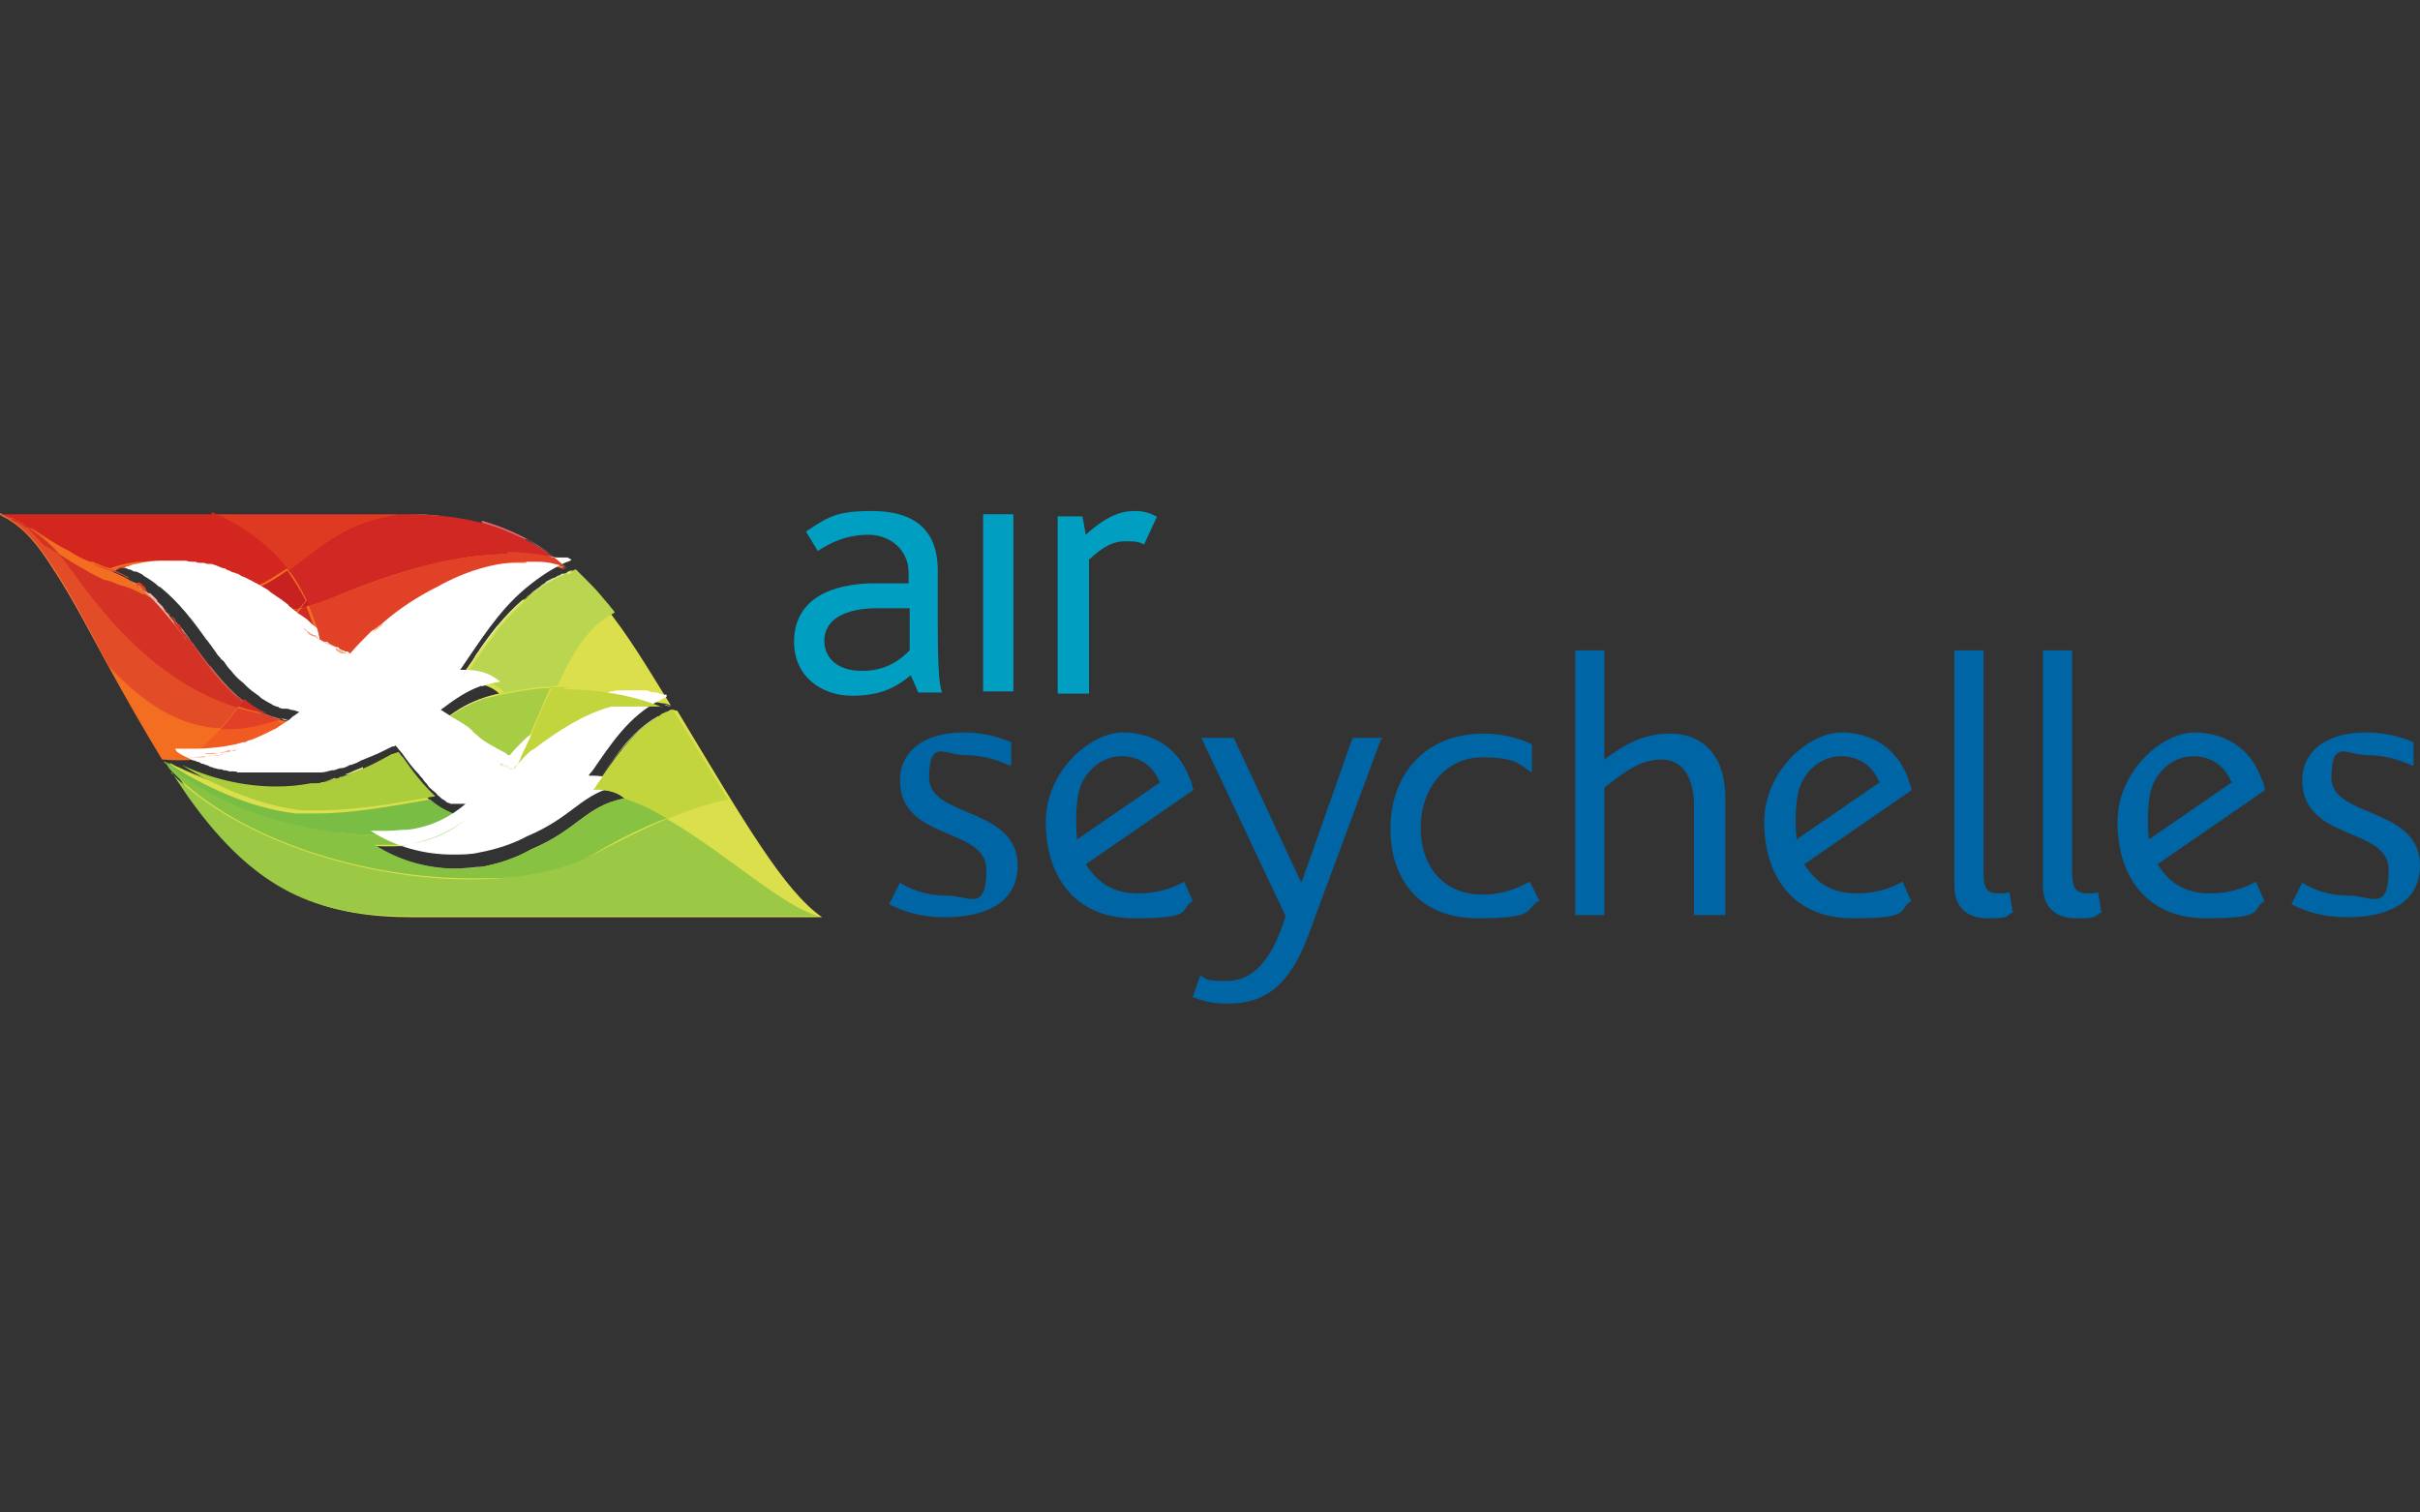 <?xml version="1.0" encoding="UTF-8"?>
<svg id="Layer_1" xmlns="http://www.w3.org/2000/svg" version="1.1" viewBox="0 0 224 140">
  <rect x="0" y="0" width="224" height="140" fill="#333333" stroke="none"/>
  <defs>
    <style>
      .cls-1 {
        fill: #e4e786;
      }

      .cls-1, .cls-2, .cls-3, .cls-4, .cls-5, .cls-6, .cls-7, .cls-8, .cls-9, .cls-10, .cls-11, .cls-12, .cls-13, .cls-14, .cls-15, .cls-16, .cls-17, .cls-18, .cls-19, .cls-20, .cls-21, .cls-22, .cls-23, .cls-24, .cls-25, .cls-26, .cls-27, .cls-28, .cls-29, .cls-30, .cls-31, .cls-32, .cls-33, .cls-34, .cls-35, .cls-36, .cls-37, .cls-38, .cls-39, .cls-40, .cls-41, .cls-42, .cls-43, .cls-44, .cls-45, .cls-46, .cls-47, .cls-48, .cls-49, .cls-50, .cls-51, .cls-52, .cls-53, .cls-54, .cls-55, .cls-56, .cls-57, .cls-58, .cls-59, .cls-60, .cls-61, .cls-62, .cls-63 {
        stroke-width: 0px;
      }

      .cls-2 {
        fill: #efa27e;
      }

      .cls-3 {
        fill: #dae8a8;
      }

      .cls-4 {
        fill: #e5785d;
      }

      .cls-5 {
        fill: #88c243;
      }

      .cls-6 {
        fill: #de3921;
      }

      .cls-7 {
        fill: #d33224;
      }

      .cls-8 {
        fill: #e1696f;
      }

      .cls-9 {
        fill: #a6cd43;
      }

      .cls-10 {
        fill: #c71f21;
      }

      .cls-11 {
        fill: #e69477;
      }

      .cls-12 {
        fill: #fbbea7;
      }

      .cls-13 {
        fill: #cbda52;
      }

      .cls-14 {
        fill: #9bc946;
      }

      .cls-15 {
        fill: #f15b22;
      }

      .cls-16 {
        fill: #c72121;
      }

      .cls-17 {
        fill: #f0f2c1;
      }

      .cls-18 {
        fill: #fab283;
      }

      .cls-19 {
        fill: #c2d53c;
      }

      .cls-20 {
        fill: #7abd44;
      }

      .cls-21 {
        fill: #f2c5b4;
      }

      .cls-22 {
        fill: #bad650;
      }

      .cls-23 {
        fill: #e3eaa9;
      }

      .cls-24 {
        fill: #accd3b;
      }

      .cls-25 {
        fill: #d24847;
      }

      .cls-26 {
        fill: #d8eac0;
      }

      .cls-27 {
        fill: #d4473f;
      }

      .cls-28 {
        fill: #f1b9b4;
      }

      .cls-29 {
        fill: #e05656;
      }

      .cls-30 {
        fill: #d3e29c;
      }

      .cls-31 {
        fill: #e14227;
      }

      .cls-32 {
        fill: #f1b6a1;
      }

      .cls-33 {
        fill: #deebb8;
      }

      .cls-34 {
        fill: #c2dd9d;
      }

      .cls-35 {
        fill: #ef9c79;
      }

      .cls-36 {
        fill: #e79379;
      }

      .cls-37 {
        fill: #e24c27;
      }

      .cls-38 {
        fill: #d3261f;
      }

      .cls-39 {
        fill: #b4d788;
      }

      .cls-40 {
        fill: #d5544d;
      }

      .cls-41 {
        fill: #e7a294;
      }

      .cls-42 {
        fill: #d0e4a0;
      }

      .cls-43 {
        fill: #dadf4b;
      }

      .cls-44 {
        fill: #0065a4;
      }

      .cls-44, .cls-49 {
        fill-rule: evenodd;
      }

      .cls-45 {
        fill: #c0db76;
      }

      .cls-46 {
        fill: #a2cd58;
      }

      .cls-47 {
        fill: #eeaeaa;
      }

      .cls-48 {
        fill: #d12823;
      }

      .cls-49 {
        fill: #009fc2;
      }

      .cls-50 {
        fill: #d12c23;
      }

      .cls-51 {
        fill: #f36e21;
      }

      .cls-52 {
        fill: #e04221;
      }

      .cls-53 {
        fill: #dfe89f;
      }

      .cls-54 {
        fill: #acd050;
      }

      .cls-55 {
        fill: #fff;
      }

      .cls-56 {
        fill: #fdddcf;
      }

      .cls-57 {
        fill: #ebeda8;
      }

      .cls-58 {
        fill: #e57d7e;
      }

      .cls-59 {
        fill: #f9aa80;
      }

      .cls-60 {
        fill: #d23e3b;
      }

      .cls-61 {
        fill: #ef9e7d;
      }

      .cls-62 {
        fill: #e59377;
      }

      .cls-63 {
        fill: #d22b24;
      }
    </style>
  </defs>
  <g id="layer1">
    <g id="g10912">
      <g id="g8792">
        <path id="path8794" class="cls-44" d="M94.2,80.1c0-5.4-8.2-4.4-8.2-8.1s1.5-2.1,3.3-2.1,3.1.5,4.3,1v-2.2c-1.2-.5-2.6-.9-4.4-.9-4,0-5.9,2-5.9,4.4,0,5.7,8,4.3,8,8.3s-1.6,2.4-3.7,2.4-3.5-.7-4.3-1.2l-1,2c1.2.6,2.7,1.2,5.2,1.2,3.8,0,6.7-1.4,6.7-4.8" />
      </g>
      <g id="g8796">
        <path id="path8798" class="cls-44" d="M128,68.3h-2.8l-4.7,13.3h-.1l-6.2-13.3h-3l7.8,16.5c-1.3,4.3-3.2,6-5.4,6s-1.9-.2-2.5-.5l-.7,2c.8.3,1.7.6,3.2.6,2.9,0,5.6-1,7.6-6.6l6.6-17.8Z" />
      </g>
      <g id="g8800">
        <path id="path8802" class="cls-44" d="M142.5,83.4l-.9-1.8c-1.1.6-2.4,1.2-4.4,1.2-3.6,0-5.7-2.6-5.7-6.2s2.3-6.5,5.7-6.5,3.5.8,4.6,1.4v-2.6c-1.2-.6-2.9-1-4.4-1-5.9,0-8.7,4.2-8.7,8.8s2.6,8.3,8.1,8.3,4.3-.8,5.6-1.6" />
      </g>
      <g id="g8804">
        <path id="path8806" class="cls-44" d="M159.7,84.7v-10.8c0-4.5-2.6-6-5.1-6s-4.2,1-6.1,2.4v-10.1h-2.7v24.5h2.7v-11.8c1.5-1.1,3.1-2.6,5.3-2.6s3,2.1,3,4.2v10.2h2.9Z" />
      </g>
      <g id="g8808">
        <path id="path8810" class="cls-44" d="M224,80.1c0-5.4-8.2-4.4-8.2-8.1s1.5-2.1,3.3-2.1,3.1.5,4.3,1v-2.2c-1.2-.5-2.6-.9-4.4-.9-4,0-5.9,2-5.9,4.4,0,5.7,8,4.3,8,8.3s-1.6,2.4-3.7,2.4-3.5-.7-4.3-1.2l-1,2c1.2.6,2.7,1.2,5.2,1.2,3.8,0,6.7-1.4,6.7-4.8" />
      </g>
      <g id="g8812">
        <path id="path8814" class="cls-44" d="M174,72.4l-7.7,5.3c-.1-.9-.2-3,.2-4.6.6-1.9,2.2-3.1,3.9-3.1s2.9.9,3.5,2.3M176.9,73c0-.2-.2-.6-.3-1-1-2.7-3.3-4.2-6.2-4.2s-7.1,3.5-7.1,8.3,2.5,8.9,8.2,8.9,4.1-.8,5.4-1.6l-.8-1.8c-1,.6-2.5,1.1-4.2,1.1-2.4,0-3.8-1-4.9-2.7,0,0,10-6.9,10-6.9Z" />
      </g>
      <g id="g8816">
        <path id="path8818" class="cls-44" d="M206.6,72.4l-7.7,5.3c-.1-.9-.2-3,.2-4.6.6-1.9,2.2-3.1,3.9-3.1s2.9.9,3.5,2.3M209.6,73c0-.2-.1-.6-.3-1-1-2.7-3.3-4.2-6.2-4.2s-7.1,3.5-7.1,8.3,2.5,8.9,8.2,8.9,4.1-.8,5.4-1.6l-.8-1.8c-1,.6-2.5,1.1-4.2,1.1-2.4,0-3.8-1-4.9-2.7,0,0,10-6.9,10-6.9Z" />
      </g>
      <g id="g8820">
        <path id="path8822" class="cls-44" d="M186.3,84.4l-.3-1.8c-.4.1-.8.1-.9.1-1.1,0-1.5-.3-1.5-1.9v-20.6h-2.7v21.8c0,1.7.9,3,3.1,3s1.5-.2,2.4-.6" />
      </g>
      <g id="g8824">
        <path id="path8826" class="cls-44" d="M194.5,84.4l-.3-1.8c-.4.1-.7.1-.9.1-1,0-1.5-.3-1.5-1.9v-20.6h-2.7v21.8c0,1.7.9,3,3.1,3s1.5-.2,2.4-.6" />
      </g>
      <g id="g8828">
        <path id="path8830" class="cls-44" d="M107.4,72.4l-7.7,5.3c-.1-.9-.2-3,.2-4.6.6-1.9,2.2-3.1,3.9-3.1s2.9.9,3.5,2.3M110.4,73c0-.2-.1-.6-.3-1-1-2.7-3.3-4.2-6.2-4.2s-7.1,3.5-7.1,8.3,2.5,8.9,8.2,8.9,4.1-.8,5.4-1.6l-.8-1.8c-1,.6-2.5,1.1-4.2,1.1-2.4,0-3.8-1-4.9-2.7,0,0,10-6.9,10-6.9Z" />
      </g>
      <path id="path8832" class="cls-49" d="M93.8,47.6h-2.8v16.4h2.8v-16.4Z" />
      <g id="g8834">
        <path id="path8836" class="cls-49" d="M107,47.8c-.3-.2-1-.5-1.9-.5s-2.3.1-4.6,2.2l-.3-1.7h-2.3v16.4h2.9v-12.4c1.4-1.3,2.3-1.7,3.4-1.7s1.3.1,1.7.3l1.2-2.6Z" />
      </g>
      <g id="g8838">
        <path id="path8840" class="cls-49" d="M87.2,64.1c-.2-.5-.4-1.6-.4-6.3v-5c0-4.2-2.7-5.5-6.1-5.5s-4.1.6-6.1,1.9l1.1,1.8c1.2-.8,2.7-1.5,4.7-1.5s3.7,1.4,3.7,3.5v1h-3.7c-4.6.2-6.9,2.2-6.9,5.4s2.5,5,5.4,5,4.3-1,5.4-1.9l.7,1.6h2.2ZM84.2,60.2c-.8.8-2.1,1.9-4.4,1.9s-3.5-1.2-3.5-2.8,1.3-2.9,4.6-3h3.3c0-.1,0,3.9,0,3.9Z" />
      </g>
      <g id="g8842">
        <path id="path8844" class="cls-43" d="M62.3,65.7h0c-.2.1-.4.2-.6.3h0c-3.2,1.5-4.9,4.4-6.8,7.1.9,0,2.1,0,2.9.8-3.6.7-4.3,2.9-8.6,4.7h0c-1.4.8-2.9,1.3-4.4,1.6-3.4.6-7.1,0-10.2-1.9h0,0c1.3.1,2.5,0,3.6,0,2.2-.4,3.9-1.3,5.3-2.4h0c-3.5-.6-5.1-3.3-7-5.9,0,0-2.5,1.4-4.1,1.9h-.1c-.2.1-.4.2-.6.3h-.1s0,0,0,0c-.4.1-.7.2-1.1.3h0s0,0,0,0c-.3,0-.6.1-.9.2h0c-.3,0-.6.1-.9.2h0c-4.4.7-9,0-13-2.3h0c.7,1.1,1.6,2.5,2.8,4.2,6.2,8.3,12,10.1,19.8,10.1h37.8c-3.5-2.4-7.2-8.8-13.4-19.1" />
      </g>
      <g id="g8846">
        <path id="path8848" class="cls-1" d="M36.5,70.1c0,0,.1.1.2.2,0,0-.1-.1-.2-.2M36.7,70.4c1,1.3,1.9,2.6,3,3.6,0,0,0,0,0,0-1.1-.9-2-2.2-2.9-3.4,0,0,0-.1-.1-.2M15.2,70.5h0c0,0,.1,0,.2.1,0,0-.1,0-.2-.1M16.3,71s0,0,0,0c2.7,1.3,5.6,2,8.5,2-2.9,0-5.8-.7-8.5-2M33.6,71.2c-.2,0-.4.2-.5.2-.3.1-.6.2-.9.3h0s0,0,0,0h0s0,0-.1,0c0,0-.2,0-.3,0,.1,0,.2,0,.3-.1h.1c.4-.2.9-.4,1.4-.6M31.4,72c-.3.1-.7.2-1,.3,0,0,0,0,0,0,.3,0,.5-.1.8-.2h0c0,0,.1,0,.1,0h0s0,0,0,0h.1M30.2,72.4s0,0,0,0h0s0,0,0,0c0,0,0,0,0,0M30.1,72.4h0s0,0,0,0c0,0,0,0,0,0,0,0,0,0,0,0-.3,0-.7.2-1,.2,0,0,0,0,0,0,0,0,.1,0,.2,0h0c.3,0,.6-.1.9-.2h0s0,0,0,0c0,0,0,0,0,0h0M28.9,72.7h0c-.1,0-.2,0-.4,0,0,0,0,0,.1,0,0,0,.2,0,.3,0M28.4,72.8s0,0-.1,0h0s0,0,0,0M43.2,75.7s0,0,0,0t0,0h0s0,0,0,0" />
      </g>
      <g id="g8850">
        <path id="path8852" class="cls-19" d="M16.3,71h0c2.8,1.4,5.8,2,8.8,2s2.2,0,3.2-.3h0c.1,0,.2,0,.3,0,0,0,0,0-.1,0,0,0,0,0-.1,0,0,0,0,0,0,0h0c-1.1.2-2.2.3-3.2.3s-.2,0-.2,0c-2.9,0-5.8-.7-8.5-2M32.2,71.8h-.1c-.1,0-.2.1-.3.2-.1,0-.2,0-.3.1h-.1s.1,0,.3,0c.1,0,.2,0,.3-.1.1,0,.2,0,.3-.1M31.3,72.1h0c0,0,0,0-.1,0h0s0,0,0,0h0s0,0,0,0M30.2,72.4s0,0,0,0h0s0,0,0,0M30.1,72.4h0s0,0,0,0h0s0,0,0,0c0,0,0,0,0,0M30.1,72.4h0s0,0,0,0h0" />
      </g>
      <g id="g8854">
        <path id="path8856" class="cls-43" d="M48.4,55.5c-2.4,2.1-4.2,5-6,7.6,1.3,0,2.9.2,3.8,1.1-2.1.4-3.8,1.4-5.5,2.7,1.2.7,2.4,1.6,3.4,2.4.6.4,1.1.8,1.8,1.1.4.2.8.4,1.1.6.2,0,.3.2.5.2.6-.7,1.2-1.4,1.9-1.9,3.1-2.4,7.4-5.2,11.9-4.2h.1c.2,0,.4.1.7.2h0c-2-3.2-3.9-6.5-6.3-9.4h0c-.5-.6-1-1.2-1.5-1.7-.3-.3-.6-.6-.8-.8-.1-.1-.3-.3-.4-.4,0,0-.1-.1-.2-.2-.1,0-.3.1-.4.2-1.4.6-2.8,1.4-3.9,2.5" />
      </g>
      <g id="g8858">
        <path id="path8860" class="cls-51" d="M17,58.5c-.2-.2-.3-.4-.5-.6,0,0-.1-.1-.2-.2-.2-.2-.4-.5-.6-.7,0,0-.1-.2-.2-.2-.2-.2-.4-.5-.6-.7,0,0-.2-.2-.2-.2-.2-.2-.4-.3-.6-.5-.1,0-.2-.2-.3-.3-.2-.2-.4-.3-.6-.5-.1,0-.2-.2-.4-.3h0c-.2-.2-.3-.3-.5-.4h0c-.6-.4-1.2-.7-2-1,.3,0,.5-.2.8-.3h0c3.8-1.1,7.4-.3,10.7,1.3h0c.2.1.4.2.5.3.3.2.6.3,1,.5,0,0,.1,0,.2.1.3.2.7.4,1,.6.1,0,.3.2.4.3.3.2.6.4,1,.7,0,0,.1,0,.2.1,0,0,.1.1.2.2.6.5,1.2.9,1.8,1.4h0c.1.1.3.2.4.3.4.3.8.5,1.2.8h0c.4.3.8.5,1.3.7.4.2.8.4,1.1.6h0c0,0,.2.1.3.2h0c.9-1,1.7-1.9,2.6-2.6,4.5-3.5,10.8-7.5,17.3-5.4h0c-3.2-2.8-6.9-4.4-11.2-4.8-2.8-.3-5.7-.2-8.5-.2H0c2.1.9,3.6,2.9,4.8,4.8,2,3,3.6,6.2,5.3,9.3,1.6,2.9,3.2,5.7,4.9,8.5,2.1.2,4.3,0,6.3-.6,2-.6,3.8-1.6,5.4-2.9h0c-4.8-.8-7-4.7-9.7-8.2" />
      </g>
      <g id="g8862">
        <path id="path8864" class="cls-36" d="M37.4,47.6h-.1,0c1.2,0,2.4,0,3.6.2-1.1-.1-2.3-.2-3.5-.2M51.4,51.8c.4.3.7.6,1.1.9h0s0,0,0,0c0,0,0,0,0,0-.4-.3-.7-.6-1.1-.9h0M48.7,52.1c-2.9,0-5.6,1-8.1,2.3,0,0,0,0,0,0-1.7.9-3.3,2.1-4.8,3.2.8-.6,1.6-1.2,2.5-1.8,0,0,0,0,0,0,0,0,0,0,0,0,0,0,0,0,0,0,0,0,0,0,0,0,0,0,0,0,0,0,0,0,0,0,0,0h0c1.8-1.2,3.8-2.2,5.8-2.9h0c.2,0,.4-.1.5-.2h0c.2,0,.3-.1.5-.2h0c.2,0,.3,0,.5-.1h0c.2,0,.3,0,.5-.1h.1c.2,0,.3,0,.5,0h.1c.2,0,.3,0,.5,0,0,0,0,0,.1,0h0c.1,0,.3,0,.4,0,0,0,.1,0,.2,0,.1,0,.3,0,.4,0h0c0,0,.1,0,.2,0,.1,0,.3,0,.4,0,0,0,0,0,0,0,.1,0,.3,0,.4,0,0,0,.1,0,.2,0,0,0,.2,0,.2,0,.1,0,.2,0,.4,0,0,0,.2,0,.3,0,.1,0,.2,0,.3,0,0,0,.2,0,.3,0,.1,0,.2,0,.3,0,0,0,.1,0,.2,0,.1,0,.3,0,.4.1,0,0,0,0,0,0h0s0,0,0,0c-.9-.3-1.7-.4-2.6-.5-.4,0-.7,0-1.1,0M23.3,54.8s0,0,0,0h0s0,0,0,0c0,0,0,0,0,0M25.2,56c.1,0,.2.1.3.2.2.1.3.2.5.4.2.2.4.3.6.5.2.2.4.3.6.5.1,0,.2.2.3.3,0,0,0,0,0,0-.5-.4-1-.8-1.5-1.2,0,0-.1,0-.2-.1,0,0,0,0,0,0,0,0-.1,0-.2-.1-.2-.1-.4-.3-.6-.4M32.5,60.6s0,0,0,0c0,0,0,0,0,0" />
      </g>
      <g id="g8866">
        <path id="path8868" class="cls-37" d="M37.3,47.6h0,0,0M49.8,52.1c.9,0,1.7.2,2.6.5h0s0,0,0,0c-.9-.3-1.7-.4-2.6-.5M40.5,54.4c-1.8.9-3.4,2-5,3.3,0,0,0,0,0,0,0,0,.1,0,.2-.1,1.4-1.1,3.1-2.2,4.8-3.2M23.3,54.8s0,0,0,0h0s0,0,0,0c0,0,0,0,0,0,.3.2.6.4.9.6.1,0,.2.2.4.2.2.1.3.2.5.3.2.1.4.3.6.4,0,0,.1,0,.2.1-.8-.6-1.7-1.2-2.7-1.8M26.1,56.6c0,0,.1,0,.2.1.5.4,1,.8,1.5,1.2,0,0,.2.1.3.2-.1-.1-.3-.2-.4-.4l-.2-.2c-.1,0-.2-.2-.3-.3h0c-.2-.2-.5-.4-.7-.6h0c0,0-.1,0-.2-.1M28,58.1h0M28.1,58.1h0M28.1,58.2s0,0,0,0c0,0,0,0,0,0M28.1,58.2s0,0,0,0c0,0,0,0,0,0M28.4,58.4h0s0,0,0,0h0s0,0,0,0M28.7,58.6s0,0,0,0h0s0,0,0,0c0,0,0,0,0,0" />
      </g>
      <g id="g8870">
        <path id="path8872" class="cls-12" d="M26,66.5h0c.2,0,.5.1.8.2-.3,0-.5,0-.8-.2M26.7,66.7s0,0,0,0h0s0,0,0,0h0s0,0,0,0,0,0,0,0M26.3,67.1c-1.3,1-2.8,1.8-4.4,2.4,0,0,.1,0,.2,0h0s0,0,0,0c.8-.3,1.7-.7,2.4-1.1.4-.2.8-.5,1.2-.8.2-.1.4-.3.5-.4h0M15,70.1h0c0,0,0,0,0,0M19,70.1h0M17.1,70.2s0,0-.1,0h0s0,0,0,0,0,0,0,0" />
      </g>
      <g id="g8874">
        <path id="path8876" class="cls-15" d="M26,66.5c-1.5.5-3.1.8-4.7.9-.2,0-.3,0-.5,0s-.2,0-.3,0c-.4.4-.8.8-1.2,1.2-.6.6-1.2,1.1-2,1.3-.4.1-.9.2-1.3.2s-.7,0-1,0c0,0,0,0,0,0,0,0,.1,0,.2,0,.1,0,.2,0,.3,0,.1,0,.2,0,.3,0,0,0,0,0,.1,0,0,0,0,0,0,0,0,0,.1,0,.2,0,.2,0,.3,0,.5,0s0,0,.1,0,0,0,.1,0c0,0,0,0,.1,0,0,0,.1,0,.2,0,0,0,.1,0,.2,0,.2,0,.4,0,.6,0,0,0,.1,0,.2,0,.3,0,.5,0,.8,0h0c.2,0,.5,0,.7-.1,0,0,.2,0,.2,0,.2,0,.3,0,.5,0,0,0,.2,0,.3,0,.2,0,.3,0,.5-.1,0,0,0,0,.1,0s0,0,0,0h0c.2,0,.3-.1.5-.2,1.6-.5,3.1-1.4,4.4-2.4h0s0,0,0,0c.1-.1.3-.3.4-.3h0s0,0,0,0h0c-.3,0-.5,0-.8-.2" />
      </g>
      <g id="g8878">
        <path id="path8880" class="cls-36" d="M0,47.6s0,0,0,0c0,0,0,0,0,0M0,47.6s0,0,0,0c0,0,0,0,0,0M0,47.6c3.5,1.5,5.8,6.3,9.9,13.7-1.6-3-3.2-6.1-5.1-9-1.2-1.9-2.7-3.8-4.8-4.8" />
      </g>
      <g id="g8882">
        <path id="path8884" class="cls-37" d="M0,47.6H0h0s0,0,0,0c0,0,0,0,0,0,0,0,0,0,0,0,2.1.9,3.6,2.9,4.8,4.7,1.9,2.9,3.4,5.9,5.1,9,0,.2.2.4.3.5,2.9,3.1,6.3,5.5,10.2,5.6.6-.6,1.1-1.3,1.6-2-7.7-2.4-12.7-9-15.6-13-1.2-1.7-2.6-2.9-3.9-3.7-.3-.2-.6-.4-.9-.5-.2-.1-.4-.2-.6-.3-.2,0-.4-.2-.6-.2,0,0-.2,0-.2,0,0,0-.1,0-.2,0" />
      </g>
      <g id="g8886">
        <path id="path8888" class="cls-36" d="M19.3,61.6c1.5,1.9,3.1,3.6,5.3,4.5,0,0,0,0,0,0,.4.2.9.3,1.4.5t0,0c-.4,0-.7-.2-1-.3h0s0,0,0,0h0c-.2,0-.3-.1-.5-.2h0c-2.1-1-3.6-2.6-5-4.4" />
      </g>
      <g id="g8890">
        <path id="path8892" class="cls-4" d="M24.6,66.1c.4.2.9.3,1.4.5-.5-.1-.9-.3-1.4-.5h0" />
      </g>
      <g id="g8894">
        <path id="path8896" class="cls-31" d="M22,65.5c-.5.7-1,1.4-1.6,2,.1,0,.2,0,.3,0,.2,0,.3,0,.5,0,1.6,0,3.2-.4,4.7-.9-.5-.1-.9-.3-1.4-.5-.9-.1-1.8-.4-2.6-.6" />
      </g>
      <g id="g8898">
        <path id="path8900" class="cls-8" d="M40.9,47.7c.1,0,.3,0,.4,0,0,0,0,0,0,0-.2,0-.3,0-.5,0M44.6,48.4c.6.2,1.2.4,1.8.6.7.3,1.4.6,2.1.9,0,0,.1,0,.2,0,.3.1.5.3.7.4.6.4,1.2.7,1.7,1.1,0,0,.2.1.3.2,0,0,0,0,0,0-2.2-1.7-4.4-2.7-6.8-3.4" />
      </g>
      <g id="g8902">
        <path id="path8904" class="cls-6" d="M37.3,47.6h-17.6c2.6,1.1,5.1,2.8,7,5.2,2.9-2.1,5.4-4.7,10.5-5.2h.1" />
      </g>
      <g id="g8906">
        <path id="path8908" class="cls-25" d="M37.3,47.6c1.3,0,2.6,0,3.9.2,0,0,0,0,0,0-.1,0-.3,0-.4,0-1.1-.1-2.3-.2-3.6-.2M46.5,49c.7.3,1.4.6,2,.9,0,0,0,0,0,0-.7-.4-1.4-.7-2.1-.9M51.1,51.6c0,0,.2.1.3.2t0,0c0,0-.2-.1-.3-.2" />
      </g>
      <g id="g8910">
        <path id="path8912" class="cls-6" d="M.1,47.6s0,0,.1,0c0,0,.1,0,.2,0-.1,0-.2,0-.3-.1M2,48.5c.1,0,.2.1.3.2-.1,0-.2-.1-.3-.2" />
      </g>
      <g id="g8914">
        <path id="path8916" class="cls-8" d="M10.7,52.7c-.2,0-.3.1-.5.2,0,0,.2,0,.3,0,0,0,.1,0,.2,0,0,0,0,0,0,0M23,54.6c.1,0,.2.1.4.2,0,0,0,0,0,0h0s0,0,0,0c-.1,0-.2-.1-.3-.2" />
      </g>
      <g id="g8918">
        <path id="path8920" class="cls-6" d="M14.5,52.1c-.6,0-1.2,0-1.8.1-.8.1-1.7.3-2.5.6.2,0,.3-.1.5-.2,0,0,0,0,0,0,.1,0,.2,0,.3,0,0,0,.2,0,.3,0,0,0,.2,0,.3,0,.1,0,.2,0,.3,0,0,0,.2,0,.3,0,.1,0,.2,0,.3,0,0,0,.2,0,.3,0,.1,0,.2,0,.4,0,0,0,.2,0,.2,0,.1,0,.3,0,.4,0,0,0,.1,0,.2,0,.2,0,.4,0,.6,0,.4,0,.8,0,1.2,0h0c.2,0,.4,0,.5,0h0c.2,0,.4,0,.5,0h0c.2,0,.4,0,.6.1h0c1.9.4,3.7,1.2,5.4,2.1.1,0,.2.1.3.2h0c-2.7-1.5-5.6-2.6-8.7-2.6" />
      </g>
      <g id="g8922">
        <path id="path8924" class="cls-25" d="M23.3,54.8h0s0,0,0,0c0,0,0,0,0,0,0,0,0,0,0,0M26,56.5s0,0,0,0c0,0,0,0,0,0,0,0,0,0,0,0" />
      </g>
      <g id="g8926">
        <path id="path8928" class="cls-50" d="M23.3,54.8h0s0,0,0,0c.9.5,1.8,1.1,2.7,1.8,0,0,0,0,0,0,0,0,0,0,0,0,0,0,.1,0,.2.1h0c-.9-.7-1.9-1.4-3-2" />
      </g>
      <g id="g8930">
        <path id="path8932" class="cls-50" d="M.2,47.7c0,0,.2,0,.2,0,0,0,0,0,0,0,0,0-.1,0-.2,0M1.1,48c.2,0,.4.2.6.3.3.1.6.3.9.5,0,0-.1,0-.2,0-.1,0-.2-.1-.3-.2-.3-.2-.7-.3-1-.5" />
      </g>
      <g id="g8934">
        <path id="path8936" class="cls-52" d="M0,47.6h0s0,0,.1,0c0,0,0,0-.1,0M.5,47.8c.1,0,.2,0,.4.1-.1,0-.3-.1-.4-.1M3,49c1,.6,2.2,1.4,3.5,2.1.6.3,1.2.7,1.9,1h0s0,0,0,0c-.6-.3-1.3-.6-1.9-1-1.3-.8-2.5-1.5-3.5-2.1" />
      </g>
      <g id="g8938">
        <path id="path8940" class="cls-58" d="M10.2,52.9s0,0,0,0c0,0,0,0,0,0M10.4,53h0,0M10.4,53c.6.2,1.2.5,1.7.8,0,0,0,0,0,0,0,0,0,0,0,0h0c-.6-.3-1.1-.6-1.8-.9M12.2,53.8s0,0,0,0h0s0,0,0,0M13.4,54.7c.1,0,.2.2.3.3h0s0,0,0,0h0s0,0,0,0h0s-.1-.1-.1-.1h0s0,0,0,0h0s0,0,0,0h0M14,55.2s0,0,0,0c0,0,0,0,0,0M14.7,55.8h0s0,0,0,0c0,0,0,0,0,0M15.6,56.7h0s0,0,0,0c0,0,0,0,0,0,0,0,0,0,0,0M15.9,57.2s0,0,0,0c0,0,0,0,0,0,0,0,0,0,0,0,0,0,0,0,0,0M16.7,58.1h0c0,0,0,0,0,.1,0,0,0,0,0,0h0M17.7,59.4c.5.7,1.1,1.5,1.6,2.2-.5-.6-.9-1.2-1.3-1.8,0-.1-.2-.3-.3-.4" />
      </g>
      <g id="g8942">
        <path id="path8944" class="cls-52" d="M8.5,52.2c0,0,.2,0,.3.1.5.2.9.4,1.4.5h0s0,0,0,0c.3,0,.5.2.8.3,0,0,.1,0,.2.1.2,0,.4.2.6.3,0,0,.1,0,.2,0-.5-.3-1.1-.6-1.7-.8,0,0,0,0,0,0h0c0,0-.1,0-.2,0,0,0,0,0,0,0h0c-.5-.2-.9-.3-1.4-.5,0,0-.2,0-.3-.1M12.2,53.8s0,0,0,0c0,0,0,0,0,0h0M12.4,54c0,0,.2.1.3.2.3.2.7.5,1,.7h.1c0,0,0,0,0,0-.1,0-.2-.2-.3-.3h0c0,0,0-.1,0-.1h0c0-.1-.2-.2-.2-.3h-.1c0,0,0-.1,0-.1h0s0,0,0,0h0c0,0-.2-.1-.3-.2M13.8,55s0,0,0,0h0s0,0,0,0M14.7,55.8c.1.1.2.2.3.3,0,0,0,0,0,0h0s0,0,0,0c0,0-.1-.1-.2-.2,0,0,0,0,0,0h0M15.5,56.7s0,0,0,0h0s0,0,0,0M15.6,56.7s0,0,0,0c0,0,0,0,0,0h0M16,57.2c0,0,.1.1.2.2,0,0,0,0,.1.1,0,0,0,0-.1-.1,0,0-.1-.1-.2-.2M28,58.1s0,0,0,0c0,0,0,0,0,0M28,58.1s0,0,0,0c0,0,0,0,0,0M28.1,58.1s0,0,0,0c0,0,0,0,0,0M28.1,58.2s0,0,0,0c0,0,0,0,0,0" />
      </g>
      <g id="g8946">
        <path id="path8948" class="cls-7" d="M27.7,56.3c-.5.2-1,.3-1.5.4.2.2.5.4.7.6,0,0,0-.1.1-.2,0-.1.2-.2.3-.3.1-.2.2-.3.4-.5M27.6,57.8c.1.1.3.2.4.4,0,0,0,0,0,0h0s0,0,0,0c0,0,0,0,0,0h0s0,0,0,0c0,0,0,0,0,0,0,0,.1,0,.2.1h0s0,0,0,0c0,0,0,0,0,0h0c0,0,.2.1.3.2,0,0,0,0,0,0,0,0,0,0,.1,0,0,0,0,0,0,0-.5-.3-.9-.7-1.3-1" />
      </g>
      <g id="g8950">
        <path id="path8952" class="cls-7" d="M.5,47.7c.2,0,.4.2.6.2,0,0,0,0,0,0,0,0-.1,0-.2,0-.1,0-.2-.1-.4-.1,0,0,0,0,0,0" />
      </g>
      <g id="g8954">
        <path id="path8956" class="cls-40" d="M12.1,53.8s0,0,0,0h0s0,0,0,0h0s0,0,0,0c0,0,0,0,0,0M14,55.1s0,0,.1.1c0,0,0,0,0,0h0s0,0,0,0h0s0,0,0,0c0,0,0,0,0,0,0,0,0,0,0,0M14.2,55.4s0,0,0,0h0s0,0,0,0h0M14.4,55.5c0,0,.1.1.2.2h0c0-.1,0-.2-.1-.2M15.3,56.4s0,0,.1.1c0,0,0,0,0-.1,0,0,0,0,0,0M15.6,56.7s0,0,0,0c0,0,0,0,0,0h0M15.7,56.9s0,0,0,0h0s0,0,0,0M15.8,57c0,0,.1.2.2.2,0,0,0,0,0,0,0,0,0,0,0,0,0,0,0,0-.1-.1M16.4,57.6h0c0,0,0,.1.1.1,0,0,0,0-.1-.1M16.5,57.8s0,0,0,0c.1.2.3.4.4.6,0,0,0-.1-.1-.2,0,0,0,0,0,0h0s-.1-.2-.1-.2c0,0,0-.1-.1-.2M17.5,59.1c1.6,2.1,3,4.2,4.9,5.7,0,0,0,0,0,0,.6.5,1.4.9,2.1,1.3,0,0,0,0,0,0-2.2-.9-3.8-2.6-5.3-4.5-.6-.7-1.1-1.4-1.6-2.2,0,0-.1-.2-.2-.2" />
      </g>
      <g id="g8958">
        <path id="path8960" class="cls-7" d="M2.5,48.8c1.3.8,2.7,2,3.9,3.7,2.9,4,7.8,10.6,15.6,13,.2-.2.3-.4.4-.6-2-1.5-3.4-3.6-4.9-5.7-.1-.2-.3-.3-.4-.5h0c0-.1,0-.1,0-.1h0s0,0,0,0c-.1-.2-.3-.4-.4-.6,0,0,0,0,0,0,0,0,0,0,0,0,0,0,0,0,0,0,0,0,0-.1-.1-.1h0s0,0,0,0c0,0,0,0-.1-.1,0,0-.1-.1-.2-.2,0,0-.1-.2-.2-.2,0,0,0,0,0,0h0c0,0,0,0,0,0,0,0,0,0-.1-.1,0,0,0,0,0,0,0,0,0,0,0,0h0s0,0,0,0c0,0,0,0,0,0h0s0,0-.1-.1c0,0,0,0-.1-.1,0,0,0,0-.1-.1h-.1c0-.1,0-.2,0-.2-.1-.1-.2-.2-.3-.3h0s0,0,0,0h0c0-.1-.1-.2-.2-.2,0,0,0,0,0,0h-.1c0-.1,0-.1,0-.1h0c0,0,0,0,0,0,0,0,0,0-.1-.1,0,0,0,0-.1-.1h0s0,0,0,0h0s0,0,0,0h-.1c-.3-.3-.6-.6-1-.8,0,0-.2-.1-.3-.2,0,0,0,0,0,0,0,0,0,0,0,0,0,0,0,0,0,0h0s0,0,0,0c0,0-.1,0-.2,0-.2-.1-.4-.2-.6-.3,0,0-.1,0-.2-.1-.2-.1-.5-.2-.8-.3h0s0,0,0,0c-.5-.1-.9-.3-1.4-.5,0,0-.2,0-.3-.1,0,0-.1,0-.2,0h0c-.6-.3-1.3-.6-1.9-1-1.3-.7-2.4-1.5-3.5-2.1-.1,0-.3-.2-.4-.3" />
      </g>
      <g id="g8962">
        <path id="path8964" class="cls-27" d="M22.5,64.8s0,0,0,0c.6.5,1.3.9,2.1,1.3h0c-.8-.3-1.5-.8-2.1-1.3" />
      </g>
      <g id="g8966">
        <path id="path8968" class="cls-63" d="M22.5,64.8c-.1.2-.3.4-.4.6.8.3,1.7.5,2.6.6-.8-.3-1.5-.8-2.1-1.3" />
      </g>
      <g id="g8970">
        <path id="path8972" class="cls-38" d="M19.6,47.6H0s0,0,.1,0c.1,0,.2,0,.3.1,0,0,0,0,0,0,.1,0,.2,0,.4.1.3.1.5.2.8.4.1,0,.3.1.4.2.1,0,.2.1.3.2.2.1.4.2.6.3,1,.6,2.1,1.4,3.5,2.1.6.4,1.2.7,1.9,1h0c0,0,.1,0,.2,0,0,0,.2,0,.3.1.5.2.9.4,1.4.5.8-.3,1.7-.5,2.5-.6.6,0,1.2-.1,1.8-.1,3.1,0,6.1,1.1,8.7,2.6,1.3-.5,2.3-1.2,3.4-1.9-1.9-2.4-4.4-4.1-7-5.2" />
      </g>
      <g id="g8974">
        <path id="path8976" class="cls-16" d="M26.6,52.8c-1,.7-2.1,1.4-3.4,1.9,1.1.6,2.1,1.3,3,2,.5-.1,1-.3,1.5-.4,0,0,.1-.1.2-.2.1-.2.3-.3.4-.5-.5-1-1.1-1.9-1.7-2.8" />
      </g>
      <g id="g8978">
        <path id="path8980" class="cls-16" d="M.5,47.7s0,0,0,0h0s0,0,0,0M.9,47.9c0,0,.1,0,.2,0,0,0,0,0,0,0,.3.1.6.3,1,.5-.1,0-.3-.1-.4-.2-.3-.1-.5-.3-.8-.4M2.4,48.7c0,0,.1,0,.2,0,.1,0,.3.2.4.3-.2-.1-.4-.2-.6-.3M8.3,52.1c0,0,.1,0,.2,0,0,0-.1,0-.2,0" />
      </g>
      <g id="g8982">
        <path id="path8984" class="cls-45" d="M53.4,53.5s0,0,0,0c.3.3.6.6.8.8.5.5,1,1.1,1.5,1.6h0c.2.3.3.5.5.7-.2-.2-.4-.5-.6-.7-.4-.5-.9-1-1.3-1.5-.3-.3-.6-.6-.8-.8,0,0,0,0-.1-.1M42.9,63.1c-.2,0-.3,0-.5,0,0,0,0,0,0,0,.1,0,.3,0,.4,0" />
      </g>
      <g id="g8986">
        <path id="path8988" class="cls-22" d="M52.8,52.9h0s0,0,0,0c0,0,0,0,0,0h-.2c0,0-.2.1-.2.2,0,0,0,0-.1,0-.1,0-.3.1-.4.2-.1,0-.3.1-.4.2-.2.1-.4.2-.6.3-.1,0-.3.2-.4.3-.2.1-.4.2-.5.4-.1,0-.3.2-.4.3-.2.1-.4.3-.5.4-.1,0-.2.2-.3.3h0s0,0,0,0c0,0,0,0,0,0-.2.1-.3.3-.5.4-.1.1-.2.2-.3.3-.2.2-.4.4-.6.6,0,0-.2.2-.3.3-.2.2-.4.5-.6.7,0,0-.1.1-.2.2-.2.3-.4.5-.6.8,0,0,0,.1-.1.2-.2.3-.5.6-.7.9h0c-.1.2-.3.4-.4.6,0,0,0,0,0,0-.3.4-.6.8-.8,1.2-.3.4-.5.8-.8,1.2.2,0,.3,0,.5,0,1.2,0,2.5.3,3.3,1.2,0,0,0,0,0,0,0,0,0,0,0,0-.5.1-1,.3-1.5.4,1.5-.4,3.1-.7,4.7-.9.6,0,1.1-.1,1.7-.1.2-.5.5-1,.7-1.5.8-1.5,1.7-3.1,3-4.2.5-.4,1-.8,1.6-1.1,0,0-.1-.2-.2-.3-.2-.2-.3-.4-.5-.6h0c-.5-.6-1-1.2-1.5-1.7-.3-.3-.6-.6-.8-.8,0,0,0,0,0,0-.2-.2-.5-.5-.6-.6h0" />
      </g>
      <g id="g8990">
        <path id="path8992" class="cls-45" d="M42,67.7c.6.4,1.3.9,1.8,1.3,0,0,0,0,0,0-.5-.4-1.1-.8-1.6-1.2,0,0-.2-.1-.2-.2" />
      </g>
      <g id="g8994">
        <path id="path8996" class="cls-22" d="M42.2,67.8c.6.4,1.1.8,1.6,1.2,0,0,0,0,.1,0-.5-.4-1.1-.9-1.8-1.3M46.3,70.7h0s0,0,0,0c0,0,0,0,0,0" />
      </g>
      <g id="g8998">
        <path id="path9000" class="cls-1" d="M59.6,65h0s0,0,0,0c0,0,0,0,0,0M59.1,65h0,0M58.2,65.1s0,0-.1,0h0s0,0,0,0M57.8,65.1s0,0,0,0h0s0,0,0,0M57.3,65.2s0,0,0,0h0M57,65.3c0,0-.1,0-.2,0h0s0,0,0,0M56.8,65.3c-2.6.7-5.1,2.3-7,3.8,1.8-1.4,3.9-2.8,6.3-3.6h0c.1,0,.3,0,.4-.1h0c.1,0,.2,0,.3-.1M62.1,65.4s0,0,0,0h0M49.7,69.1s0,0,0,0c0,0,0,0,0,0M49.7,69.1s0,0,0,0c0,0,0,0,0,0M49.7,69.2h0s0,0,0,0M49.4,69.4h0" />
      </g>
      <g id="g9002">
        <path id="path9004" class="cls-1" d="M44.7,64.7c0,0-.1,0-.2,0-1.5.5-2.6,1.3-3.7,2.2,1.2-.9,2.5-1.7,3.9-2.2M40.7,66.9s0,0,0,0h0c.4.2.7.5,1.1.7-.4-.3-.8-.5-1.2-.8M44.2,69.4s0,0,0,0c.4.3,1,.7,1.6,1-.6-.3-1.1-.7-1.6-1" />
      </g>
      <g id="g9006">
        <path id="path9008" class="cls-19" d="M43.9,69.1c0,0,.2.2.3.2.5.4,1.1.7,1.6,1,0,0,0,0,0,0h0c0,0,.2.1.3.2-.8-.4-1.5-.9-2.3-1.5" />
      </g>
      <g id="g9010">
        <path id="path9012" class="cls-54" d="M40.7,66.9h0c.4.2.8.5,1.2.8,0,0,.2.1.2.2-.5-.3-.9-.6-1.4-.9" />
      </g>
      <g id="g9014">
        <path id="path9016" class="cls-9" d="M51.1,63.7c-.6,0-1.1,0-1.7.1-1.6.2-3.1.5-4.7.9,0,0,0,0,0,0,0,0,0,0,0,0-1.4.5-2.7,1.3-3.9,2.2.5.3,1,.6,1.4.9.6.4,1.2.9,1.8,1.3.7.5,1.5,1,2.3,1.5,0,0,0,0,.1,0h0s0,0,0,0h0c.2.1.5.2.7.3h0s0,0,0,0h0c.1,0,.2.1.3.2h0s0,0,0,0h0s0,0,0,0c.2,0,.6-.9.7-1.1.4-.9.8-1.7,1.2-2.6.6-1.3,1.1-2.6,1.7-3.9" />
      </g>
      <g id="g9018">
        <path id="path9020" class="cls-1" d="M61.7,65.9s0,0,0,0h0s0,0,0,0c0,0,0,0,0,0h0s0,0,0,0c0,0,0,0,0,0h0s0,0,0,0c0,0,0,0,0,0,0,0,0,0,0,0,0,0,0,0,0,0,0,0,0,0,0,0t0,0s0,0,0,0h0s0,0,0,0c0,0,0,0,0,0h0c-.2,0-.3.2-.5.3.2-.1.5-.3.7-.4h0s0,0,0,0M64,68.6c1.2,2,2.3,3.8,3.3,5.4-1-1.6-2.1-3.4-3.3-5.4M15.2,70.5s0,0,0,0h0s0,0,0,0M15.2,70.5h0,0M15.2,70.5h0s0,0,0,0c0,0,0,0,0,0h0s0,0,0,0M55.1,72.7h0c0,.1-.2.3-.3.4,0-.1.2-.3.3-.4M29,72.7s0,0-.1,0h0s0,0,0,0c0,0,0,0,0,0" />
      </g>
      <g id="g9022">
        <path id="path9024" class="cls-13" d="M31.3,72.1s0,0,0,0h0s0,0,0,0M31.1,72.1h0c-.2,0-.5.2-.8.2,0,0-.1,0-.2,0t0,0c.3,0,.6-.2.9-.3M30.1,72.4h0,0M30.1,72.4h0c-.3,0-.6.1-.9.2h0c0,0-.1,0-.2,0,0,0,0,0,0,0,0,0,.1,0,.2,0h0c.3,0,.6-.1.9-.2h0M28.9,72.7h0c0,0-.2,0-.3,0,0,0,.2,0,.3,0" />
      </g>
      <g id="g9026">
        <path id="path9028" class="cls-39" d="M15.2,70.5h0s0,0,0,0h0s0,0,0,0M15.5,70.6c.3.1.5.3.8.4,0,0,0,0,0,0-.3-.1-.5-.3-.8-.4M57.6,73.9h0s0,0,0,0h0M39.7,74h0c.9.8,2,1.4,3.4,1.7,0,0,0,0,0,0-.1,0-.2,0-.3,0,0,0,0,0,0,0-.1,0-.2,0-.4-.1,0,0-.1,0-.2,0-.1,0-.2,0-.4-.1h-.1c-.1-.1-.3-.2-.4-.2h0c-.6-.3-1.1-.7-1.6-1.1M43.3,75.7h0s0,0,0,0h0s0,0,0,0c0,0,0,0,0,0M75.7,84.7s0,0,0,0h0s0,0,0,0" />
      </g>
      <g id="g9030">
        <path id="path9032" class="cls-46" d="M15.2,70.5h0c.3.2.7.4,1,.5h0c-.3-.1-.5-.3-.8-.4,0,0-.1,0-.2-.1M39.7,74h0c1,.8,2.1,1.5,3.5,1.7,0,0,0,0,0,0-1.4-.3-2.5-.9-3.4-1.7" />
      </g>
      <g id="g9034">
        <path id="path9036" class="cls-5" d="M15.2,70.5h0c.3.2.7.4,1,.5h0c-.3-.2-.7-.4-1-.5" />
      </g>
      <g id="g9038">
        <path id="path9040" class="cls-46" d="M15.2,70.5s0,0,0,0h0s0,0,0,0" />
      </g>
      <g id="g9042">
        <path id="path9044" class="cls-5" d="M15.2,70.5h0c0,0,0,.2.1.2,0,0-.1-.2-.2-.2h0M15.4,70.7c.1.2.3.5.5.7,6.4,6.5,18.1,9.9,27.7,9.9s8.7-.8,11.6-2.4c2.2-1.3,4.5-2.4,6.6-3.2-.5-.3-1-.6-1.6-.9-.8-.4-1.6-.7-2.4-.9h0s0,0,0,0c-3.6.7-4.3,2.9-8.6,4.7h0c-1.4.8-2.9,1.3-4.4,1.6,0,0,0,0,0,0-.8.1-1.7.2-2.5.2h0c-2.6,0-5.3-.7-7.6-2.2h0s0,0,0,0c0,0,0,0,0,0,0,0,0,0,0,0,.5,0,1,0,1.5,0h0c.7,0,1.3,0,1.9-.1,0,0,0,0,0,0h0s0,0,.1,0c2.2-.4,3.9-1.3,5.3-2.4h0s0,0,0,0c-2.2,1.1-5.1,1.6-8.3,1.6-6.6,0-14.5-2.3-19.6-6.6" />
      </g>
      <g id="g9046">
        <path id="path9048" class="cls-20" d="M15.2,70.5s.1.2.2.2c0,0,0,0,0,0,5.1,4.3,13,6.6,19.6,6.6s6.1-.5,8.3-1.6c-1.4-.3-2.6-.9-3.5-1.7-3.9.7-7.5,1.3-10.5,1.3s-1.3,0-1.9,0c-4.5-.5-8.9-2.8-11.1-4.2-.3-.2-.7-.4-1-.5" />
      </g>
      <g id="g9050">
        <path id="path9052" class="cls-12" d="M52.5,52.6h0s0,0,0,0M30.5,59.7c0,0,.1,0,.2,0h0c0,0,.2.1.3.2,0,0,0,0-.1,0-.1,0-.3-.1-.4-.2M32.4,60.6s0,0,0,0c0,0,0,0,0,0" />
      </g>
      <g id="g9054">
        <path id="path9056" class="cls-15" d="M52.5,52.6h0M29.4,59.1s0,0,0,0c0,0,.2.1.3.2h0c0,0,0,0,.1.1-.2-.1-.4-.2-.5-.3M30.5,59.7s0,0,0,0c.1,0,.3.1.4.2,0,0,0,0,.1,0s0,0,0,0c-.2-.1-.4-.2-.6-.3M31.7,60.3s0,0,0,0c0,0,.1,0,.2,0,0,0-.2,0-.2-.1M32.1,60.5h0s0,0,0,0c.1,0,.2,0,.3.1,0,0-.2,0-.3-.2" />
      </g>
      <g id="g9058">
        <path id="path9060" class="cls-4" d="M51.4,51.8c.4.3.7.6,1.1.9h0c-.3-.3-.7-.6-1.1-.9,0,0,0,0,0,0M48.7,52.1c-2.9,0-5.7,1-8.2,2.3,0,0,0,0,0,0,2.5-1.3,5.2-2.3,8.1-2.3s.7,0,1.1,0c-.4,0-.7,0-1.1,0M32.4,60.6s0,0,0,0c0,0,0,0,0,0,0,0,0,0,0,0h0" />
      </g>
      <g id="g9062">
        <path id="path9064" class="cls-29" d="M48.5,49.9c.9.5,1.7,1,2.6,1.6-.5-.4-1.1-.8-1.7-1.1-.2-.1-.5-.3-.7-.4,0,0-.1,0-.2,0" />
      </g>
      <g id="g9066">
        <path id="path9068" class="cls-60" d="M48.5,49.9c1,.5,2,1.1,2.9,1.9,0,0,0,0,0,0,0,0-.2-.1-.3-.2-.9-.6-1.7-1.2-2.6-1.6,0,0,0,0,0,0" />
      </g>
      <g id="g9070">
        <path id="path9072" class="cls-48" d="M48.5,49.9c-.7-.3-1.3-.6-2-.9-1.6-.6-3.4-1-5.2-1.2,0,0,0,0,0,0-1.3-.1-2.6-.2-3.9-.2h-.2c-5.1.5-7.6,3.1-10.5,5.2.7.8,1.2,1.8,1.7,2.8,0,.2.1.3.2.5,1-.3,2.1-.7,3.2-1.2,6.7-2.7,11.6-3.6,15.2-3.6s3.2.2,4.4.5c-.9-.7-1.9-1.3-2.9-1.9" />
      </g>
      <g id="g9074">
        <path id="path9076" class="cls-63" d="M28.6,56.1c-.3,0-.6.2-.8.3-.1.1-.2.3-.4.5,0,.1-.2.2-.3.3,0,0,0,.1-.1.2.2.2.4.3.6.5.4.3.9.7,1.3,1,0,0,0,0,0,0,0,0,0,0,.1,0h0s0,0,0,0h0c.1.1.2.2.3.2-.2-1.1-.6-2.1-1-3.1" />
      </g>
      <g id="g9078">
        <path id="path9080" class="cls-10" d="M28.4,55.6c-.2.2-.3.3-.4.5,0,0-.1.1-.2.2.3,0,.6-.2.8-.3,0-.2-.1-.3-.2-.5" />
      </g>
      <g id="g9082">
        <path id="path9084" class="cls-55" d="M48.7,52.1h0c0,0-.2,0-.2,0h0c-.2,0-.3,0-.5,0h0c0,0-.1,0-.2,0h0s0,0,0,0h0c0,0-.1,0-.2,0-.1,0-.3,0-.4,0h0s-.1,0-.1,0c-.2,0-.4,0-.6,0,0,0-.2,0-.3,0-.1,0-.3,0-.4,0,0,0-.2,0-.3,0-.1,0-.3,0-.4.1,0,0-.2,0-.3,0-.2,0-.4.1-.6.2-.1,0-.2,0-.4.1-.1,0-.2,0-.3.1-.1,0-.3,0-.4.1,0,0-.2,0-.3.1-.1,0-.2.1-.4.2,0,0-.2,0-.3.1-.1,0-.2.1-.4.2,0,0-.2,0-.3.1,0,0-.2,0-.2.1h-.1c-.1.1-.2.2-.3.2,0,0-.2.1-.3.2-.1,0-.3.2-.4.2,0,0-.1,0-.2.1-.6.3-1.1.7-1.6,1h0s0,0,0,0h0s0,0,0,0c0,0,0,0,0,0,0,0,0,0,0,0,0,0,0,0,0,0,0,0,0,0,0,0h0c-.2.1-.3.2-.5.3h-.1c-.1.2-.3.3-.4.4,0,0,0,0-.1.1-.1,0-.2.2-.4.3,0,0-.1,0-.2.1-.1,0-.2.2-.3.2,0,0-.1,0-.2.1-.1,0-.2.2-.3.3,0,0,0,0-.1,0,0,0,0,0,0,0h0c-.2.1-.3.2-.5.4,0,0,0,0,0,0,0,0,0,0,0,0h0s0,0,0,0c-.2.2-.4.4-.7.6-.1.1-.2.2-.3.3,0,0-.2.2-.3.3-.2.2-.4.4-.6.6h0c-.2.3-.4.5-.6.8h0s0,0,0,0h0c0,0-.2,0-.3-.1h0c-.4-.2-.9-.5-1.3-.7h0c-.2-.1-.4-.3-.6-.4-.1,0-.3-.1-.4-.2h0s0,0,0,0c-.4-.2-.8-.5-1.2-.8,0,0,0,0,0,0,0,0-.1-.1-.2-.2,0,0,0,0-.1-.1,0,0,0,0,0,0h0c-.2-.2-.5-.4-.8-.6,0,0-.2-.1-.3-.2-.2-.2-.4-.3-.6-.5-.1,0-.2-.2-.3-.3-.1,0-.2-.2-.3-.2-.2-.2-.4-.3-.7-.5h0c-.3-.2-.6-.4-.8-.6-.2-.1-.5-.3-.7-.4,0,0,0,0,0,0,0,0,0,0,0,0h0s0,0,0,0h0s0,0,0,0c-.3-.2-.6-.3-.9-.5,0,0,0,0,0,0-.1,0-.2-.1-.4-.2,0,0-.1,0-.2-.1-.2,0-.4-.2-.6-.3,0,0-.2,0-.3-.1-.2,0-.3-.1-.5-.2-.1,0-.3-.1-.4-.2-.1,0-.2,0-.4-.1h0c-.2-.1-.5-.2-.8-.3,0,0-.1,0-.2,0-.2,0-.3,0-.5-.1,0,0-.2,0-.3,0-.2,0-.3,0-.5-.1,0,0,0,0-.1,0-.3,0-.5,0-.8-.1h0c-.3,0-.6,0-.9,0-.1,0-.3,0-.4,0-.1,0-.3,0-.4,0h-.1c0,0-.2,0-.3,0-.8,0-1.7.1-2.5.3h0c-.2,0-.5.1-.7.2h0s0,0,0,0c-.1,0-.2,0-.3.1,0,0,0,0,0,0,0,0,0,0-.1,0,0,0-.2,0-.2,0h0s0,0,0,0c.2,0,.4.1.6.2h0s0,0,0,0c.2,0,.3.1.5.2h-.1c0,0,.1,0,.2,0,0,0,.2,0,.3.1,0,0,.1,0,.2.1.1,0,.2.1.3.2h0s0,0,0,0h0s0,0,0,0c.5.3,1,.6,1.4,1h0s0,0,0,0c0,0,.1,0,.2.1h0s0,0,0,0c1.7,1.4,3,3.1,4.2,4.8,0,0,0,0,.1.1.3.4.5.7.8,1.1.1.2.3.4.4.5,0,.1.2.2.3.3h0c.2.3.4.6.7.9.3.4.7.8,1.1,1.1,0,0,.2.2.3.3.3.3.7.6,1,.8h0c.2.1.3.3.5.4h0c.2.1.3.2.5.3h0c.2.1.4.2.5.3h.1c0,0,.1.1.2.1,0,0,.2,0,.2.1h0c.1,0,.2.1.4.1,0,0,.2,0,.3,0,.1,0,.2,0,.4.1.2,0,.5.1.8.2,0,0,0,0,0,0h0s0,0,0,0c0,0,0,0,0,0-.1.1-.3.2-.4.3,0,0,0,0,0,0-.2.1-.4.3-.5.4-.4.3-.8.5-1.2.8-.8.4-1.6.8-2.4,1.1,0,0,0,0,0,0,0,0,0,0,0,0-.2,0-.3.1-.5.2,0,0-.1,0-.2,0,0,0,0,0,0,0-.6.2-1.2.3-1.8.4-.8.1-1.7.2-2.5.2h0s0,0,0,0c0,0-.2,0-.3,0h0c-.6,0-1.1,0-1.7,0l.2.3h0s0,0,0,0h0c.3.2.6.4.9.5h0c.2.1.4.2.6.3.1,0,.2,0,.3.1.2,0,.3.1.5.2h0c.1,0,.2,0,.3.1.2,0,.3.1.5.2h0c0,0,.2,0,.3.1.2,0,.3.1.5.1.1,0,.3,0,.4.1.2,0,.3,0,.5.1.1,0,.3,0,.4,0,.1,0,.3,0,.4.1.1,0,.3,0,.4,0,0,0,.1,0,.2,0,0,0,.2,0,.3,0,.1,0,.3,0,.4,0,0,0,0,0,.1,0,0,0,.2,0,.3,0,.1,0,.2,0,.4,0h0c.1,0,.3,0,.4,0,0,0,.1,0,.2,0,0,0,.1,0,.2,0,.1,0,.3,0,.4,0,0,0,.2,0,.2,0,0,0,.1,0,.2,0h.2c0,0,.1,0,.2,0s0,0,0,0c0,0,.2,0,.3,0h.1s.1,0,.1,0c.1,0,.2,0,.3,0,.1,0,.3,0,.4,0h0c.1,0,.3,0,.4,0,.1,0,.2,0,.4,0h0s0,0,0,0c.1,0,.3,0,.4,0,0,0,.2,0,.2,0,0,0,.1,0,.1,0,.1,0,.3,0,.4,0h0c.2,0,.3,0,.5,0,.3,0,.6-.1,1-.2,0,0,0,0,0,0t0,0s0,0,0,0h0s0,0,0,0c0,0,0,0,0,0h0s0,0,0,0c0,0,0,0,0,0,0,0,0,0,0,0,0,0,0,0,.1,0,.3,0,.5-.2.8-.2.3,0,.6-.2.8-.3,0,0,0,0,.1,0h0c.3-.1.6-.2.9-.4.3-.1.7-.3,1-.4h0s0,0,0,0c0,0,0,0,0,0,0,0,0,0,0,0,.5-.2.9-.4,1.3-.6.2-.1.4-.2.6-.3,0,0,0,0,.1,0,.1,0,.2-.1.2-.1h0c.2.2.4.5.6.7.5.7,1,1.4,1.6,2h0c.1.2.3.3.4.5h0c.1.2.3.3.4.5h0c.1.2.3.3.5.5h0c.1.1.3.2.4.4h0c.2.1.3.3.5.4h0c0,0,.2.1.3.2h0c0,0,0,0,.1.1,0,0,.2,0,.3.1,0,0,.1,0,.2,0,0,0,.2,0,.3,0,0,0,.2,0,.3,0,0,0,.1,0,.2,0h0s0,0,.1,0c0,0,0,0,.1,0,0,0,.1,0,.2,0,0,0,0,0,0,0h0s0,0,0,0h0s0,0,0,0c-1.4,1.2-3.1,2.1-5.3,2.4,0,0,0,0-.1,0,0,0,0,0,0,0,0,0,0,0,0,0-.6,0-1.2.1-1.9.1h0c-.5,0-1,0-1.5,0,0,0,0,0,0,0,0,0,0,0,0,0h0,0c2.3,1.5,5,2.2,7.6,2.2h0c.8,0,1.7,0,2.5-.2,0,0,0,0,0,0,1.6-.3,3.1-.8,4.4-1.5h0c4.3-1.8,5-4,8.6-4.7h0c-.7-.7-1.6-.9-2.5-.9s-.3,0-.4,0c0-.1.2-.3.3-.4,1.8-2.6,3.4-5.1,6.3-6.6h0s0,0,0,0h0s0,0,0,0c0,0,0,0,0,0,0,0,0,0,0,0,0,0,0,0,0,0h0s0,0,0,0h0s0,0,0,0h0s0,0,0,0h0s0,0,0,0h0s0,0,0,0c0,0,0,0,0,0h0c.2-.1.4-.2.6-.3h0s0,0,0,0v-.2c-.1,0-.2,0-.2,0-.2,0-.4-.1-.7-.2h-.1c-.3,0-.6-.1-.8-.2h0c-.3,0-.6,0-.8,0,0,0-.1,0-.2,0-.2,0-.4,0-.6,0h0c-.3,0-.5,0-.8,0h0c-.3,0-.5,0-.8.1h0c-.2,0-.5.1-.7.2h0c-.2,0-.3.1-.5.2-.2,0-.4.1-.6.2-.1,0-.2,0-.3.1-.2,0-.4.2-.6.3,0,0-.1,0-.2,0-.3.1-.6.3-.8.4h0c-.3.2-.5.3-.8.5,0,0-.2,0-.2.1-.2.1-.4.2-.5.3,0,0-.2.1-.3.2-.2.1-.3.2-.5.3,0,0-.2.1-.3.2-.2.1-.3.2-.5.4,0,0-.1.1-.2.2-.2.2-.4.3-.7.5,0,0,0,0,0,0,0,0,0,0,0,0,0,0,0,0,0,0-.2.1-.3.2-.5.4,0,0,0,0,0,0,0,0-.2.2-.3.3,0,0,0,0,0,0,0,0,0,0,0,0-.3.3-.7.7-1,1.1,0,0,0,0-.1,0-.1,0-.2-.1-.3-.2-.4-.2-.8-.4-1.1-.6h0c-.6-.3-1.2-.7-1.6-1.1h0s0,0,0,0c0,0,0,0,0,0-.1-.1-.3-.2-.4-.4-.2-.1-.3-.3-.5-.4,0,0-.2-.1-.3-.2-.2-.1-.3-.2-.5-.3,0,0-.2-.1-.3-.2,0,0-.1,0-.2-.1,0,0-.2-.1-.3-.2-.3-.2-.5-.3-.8-.5,0,0,0,0,0,0h0c1.2-.9,2.3-1.7,3.7-2.2,0,0,.1,0,.2,0,.5-.2,1-.3,1.6-.4,0,0,0,0,0,0,0,0,0,0,0,0-.1-.1-.3-.2-.4-.3-.8-.6-1.9-.8-2.9-.8h0c-.1,0-.3,0-.4,0,0,0,0,0,0,0,0,0,0,0,0,0,1.8-2.6,3.5-5.4,6-7.5,0,0,0,0,0,0,1.2-1,2.5-1.9,3.9-2.5.1,0,.3-.1.4-.2,0,0,0,0-.2-.1s-.1-.1-.2-.1h0s0,0,0,0h0s0,0,0,0h0s0,0,0,0h0s0,0,0,0h0s0,0,0,0c0,0-.2,0-.2,0,0,0-.1,0-.2,0,0,0-.2,0-.3,0,0,0-.1,0-.2,0-.2,0-.3,0-.5-.1,0,0-.2,0-.2,0-.2,0-.4,0-.5,0h-.1s0,0,0,0c0,0-.1,0-.2,0,0,0-.2,0-.2,0,0,0-.1,0-.2,0,0,0,0,0,0,0,0,0-.1,0-.2,0-.2,0-.3,0-.5,0" />
      </g>
      <g id="g9086">
        <path id="path9088" class="cls-57" d="M62.3,65.7h0s0,0,0,0h0M30.1,72.4h0s0,0,0,0h0Z" />
      </g>
      <g id="g9090">
        <path id="path9092" class="cls-17" d="M36.3,69.8h0c0,.1.2.2.2.3,0,0,.1.1.2.2,0,0,0,0,0,0,0,0,0,.1.1.2-.2-.2-.4-.5-.6-.7M33.1,71.4c-.3.1-.6.2-.9.3h0c.3,0,.6-.2.9-.3M32.1,71.8s0,0-.1,0c0,0,0,0,.1,0M30.4,72.4s0,0-.1,0c0,0,0,0,0,0,0,0,0,0,0,0M30.2,72.4s0,0,0,0h0s0,0,0,0c0,0,0,0,0,0M30.1,72.4h0s0,0,0,0h0M30.1,72.4s0,0,0,0c0,0,0,0,0,0M30.1,72.4s0,0,0,0c0,0,0,0,0,0M43.3,75.7h0,0" />
      </g>
      <g id="g9094">
        <path id="path9096" class="cls-53" d="M30.1,72.4h0s0,0,0,0h0s0,0,0,0Z" />
      </g>
      <g id="g9098">
        <path id="path9100" class="cls-57" d="M52.8,52.9c-.1,0-.3.1-.4.2,0,0,.1,0,.2,0,0,0,.1,0,.2,0h0s0,0,0,0M52.3,53.1c-1.4.6-2.8,1.4-3.9,2.5h0s0,0,0,0c1.1-1,2.4-1.8,3.8-2.4,0,0,0,0,0,0M48.4,55.6c-2.4,2.1-4.1,4.9-6,7.5.3-.4.5-.8.8-1.2.3-.4.6-.8.8-1.2,0,0,0,0,0,0,.1-.2.3-.4.4-.6h0c1.1-1.6,2.4-3.2,3.9-4.5,0,0,0,0,0,0M42.4,63.1h0M61.3,65.2h.1c.2,0,.4.1.7.2h0s0,0,0,0h0c-.2,0-.4-.1-.7-.2h0s-.1,0-.1,0M44.1,69.3s0,0,0,0c0,0,0,0,0,0h0s0,0,0,0c0,0,0,0,0,0M45.9,70.4h0c.4.2.8.4,1.1.6.1,0,.2.1.3.2-.1,0-.2-.1-.3-.2h0s0,0,0,0c-.1,0-.2-.1-.4-.2-.1,0-.2-.1-.3-.2,0,0,0,0,0,0-.1,0-.2-.1-.4-.2h0" />
      </g>
      <g id="g9102">
        <path id="path9104" class="cls-18" d="M52.5,52.6h0M22.3,54.2s0,0,0,0c0,0,0,0,0,0M23.4,54.8s0,0,0,0h0s0,0,0,0M35.5,57.7s0,0,0,0c0,0,0,0,0,0,0,0,0,0,0,0M35.1,58.1s0,0,0,0c0,0,0,0,0,0M35.1,58.1s0,0,0,0c0,0,0,0,0,0M35.1,58.1c-.1,0-.2.2-.4.3,0,0-.2.1-.3.2,0,0,0,0,0,0,0,0,0,0,0,0,.2-.2.4-.4.6-.6M28,58.1h0s0,0,0,0M28,58.1s0,0,.1.1c0,0,0,0,0,0,0,0,0,0,0,0M28.4,58.4s0,0,0,0c.4.3.8.5,1.2.8,0,0-.1,0-.2-.1,0,0-.2-.1-.3-.2-.3-.2-.5-.3-.8-.5h0s0,0,0,0M29.7,59.2h0c.1,0,.3.2.4.2-.1,0-.2-.1-.3-.2h0s0,0,0,0M32.1,60.5h0c0,0,.2.1.3.1,0,0-.2,0-.3-.1h0M32.5,60.6h0M26.8,66.7c-.1.1-.3.2-.4.3,0,0,0,0,0,0,.1-.1.3-.2.4-.3M21.6,69.5c0,0-.1,0-.2,0h0c0,0,.1,0,.2,0M21.4,69.6s0,0,0,0c-.6.2-1.2.3-1.8.4.6,0,1.2-.2,1.8-.4M15,70.2h0c.6,0,1.1,0,1.7,0h0c-.2,0-.5,0-.7,0,0,0,0,0,0,0-.2,0-.5,0-.8,0,0,0-.2,0-.2,0" />
      </g>
      <g id="g9106">
        <path id="path9108" class="cls-21" d="M49.4,52.1c0,0,.1,0,.2,0,0,0,.2,0,.2,0-.1,0-.3,0-.4,0M47.7,52.1h0,0M52,52.5c0,0,.1,0,.2,0,0,0,.2,0,.2,0-.1,0-.3,0-.4-.1M52.4,52.6h0s0,0,0,0M23.4,54.8s0,0,0,0c0,0,0,0,0,0h0M38.3,55.7h0,0M38.3,55.8s0,0,0,0c0,0,0,0,0,0M38.2,55.8s0,0,0,0c0,0,0,0,0,0M38.2,55.8s0,0,0,0c0,0,0,0,0,0M28.2,58.2c0,0,.1.1.2.2,0,0,0,0,0,0,0,0-.1,0-.2-.1h0" />
      </g>
      <g id="g9110">
        <path id="path9112" class="cls-2" d="M23.4,54.8s0,0,0,0c0,0,0,0,0,0h0s0,0,0,0M35.5,57.7s0,0,0,0h0s0,0,0,0M28.1,58.2s0,0,0,0t0,0s0,0,0,0M28.4,58.4s0,0,0,0c0,0,0,0,0,0h0s0,0,0,0M28.4,58.4c.2.2.5.3.8.5,0,0,0,0-.1,0s0,0-.1,0c0,0-.1,0-.2-.1,0,0,0,0,0,0h0s0,0,0,0c-.1,0-.2-.1-.3-.2h0" />
      </g>
      <g id="g9114">
        <path id="path9116" class="cls-56" d="M26.7,66.7s0,0,0,0c0,0,0,0,0,0M26.8,66.7h0M26.3,67.1s0,0,0,0h0c-.2.2-.4.3-.5.4-.4.3-.8.5-1.2.8-.8.4-1.6.8-2.4,1.1,0,0,0,0,0,0,0,0,0,0,0,0,.8-.3,1.7-.7,2.4-1.1.4-.2.8-.5,1.2-.8.2-.1.4-.3.5-.4,0,0,0,0,0,0M22.1,69.4c0,0-.1,0-.2,0-.1,0-.2,0-.3.1.2,0,.3-.1.5-.2M19.6,70c-.2,0-.4,0-.6,0-.6,0-1.3.1-1.9.1h0c.8,0,1.7,0,2.5-.2M17.1,70.2h0,0M17,70.2c0,0-.2,0-.3,0h0c0,0,.2,0,.3,0h0" />
      </g>
      <g id="g9118">
        <path id="path9120" class="cls-59" d="M26.4,67s0,0,0,0h0s0,0,0,0c0,0,0,0,0,0M21.9,69.4c-.2,0-.3,0-.5.1h0c0,0,.1,0,.2,0,.1,0,.2,0,.3-.1M21.3,69.6c0,0-.1,0-.2,0-.2,0-.3,0-.5.1,0,0-.2,0-.3,0-.2,0-.3,0-.5,0,0,0-.2,0-.2,0-.2,0-.5,0-.7.1h0c.2,0,.4,0,.6,0,.6,0,1.2-.2,1.8-.4M19,70.1c-.2,0-.5,0-.8,0,0,0-.1,0-.2,0-.2,0-.4,0-.6,0,0,0-.1,0-.2,0,0,0-.1,0-.2,0,.6,0,1.3,0,1.9-.1M15,70.2h0M15.2,70.2c.2,0,.6,0,.8,0,0,0,0,0-.1,0,0,0-.2,0-.3,0-.1,0-.2,0-.3,0M16.1,70.2h0c.2,0,.5,0,.7,0s.2,0,.3,0c0,0,0,0-.1,0h-.1c-.2,0-.3,0-.5,0,0,0-.1,0-.2,0" />
      </g>
      <g id="g9122">
        <path id="path9124" class="cls-21" d="M24.9,66.2h0s0,0,0,0" />
      </g>
      <g id="g9126">
        <path id="path9128" class="cls-47" d="M10.6,52.7c0,0-.1,0-.2,0,0,0,0,0,.1,0,0,0,0,0,0,0" />
      </g>
      <g id="g9130">
        <path id="path9132" class="cls-28" d="M12.2,53.8h0s0,0,0,0h0c.2.1.4.2.5.3h0c.1.1.2.2.4.3,0,0,.2.1.3.2h0s0,0,0,0h0c-.4-.3-.9-.6-1.4-.9M13.6,54.8h0s.1,0,.1,0h0c0,0-.1,0-.2,0M13.7,54.9h0s0,0,0,0c0,0,0,0,0,0,0,0,0,0,.1,0,0,0,.1,0,.2.1,0,0,0,0,0,0,0,0,.1.1.2.2,0,0,.2.2.3.3h0c0,.1,0,.1,0,.1,0,0,0,0,0,0,0,0,.1.1.2.2.1.1.3.3.4.4,0,0,0,0,0,0,0,0,0,.1.1.2,0,0,0,0,0,0,0,0,0,0,0,0,0,0,0,0,0,0,0,0,0,0,0,0,0,0,0,0,0,.1,0,0,0,0,0,0,0,0,.1.1.2.2,0,0,0,0,0,0,0,0,0,0,0,0,.1.1.2.2.3.4,0,0,0,0,0,0,.1.2.3.3.4.5h0c0,0,0,0,0,.1.3.4.6.8.9,1.2,0,.1.2.3.3.4-1.3-1.7-2.6-3.4-4.2-4.8h0" />
      </g>
      <g id="g9134">
        <path id="path9136" class="cls-35" d="M12.2,53.9s0,0,0,0c0,0,0,0,.1,0,0,0,.2.1.3.2h0s0,0,0,0h0c-.2,0-.3-.2-.5-.3M12.8,54.2h.1c0,.1.2.2.2.3-.1,0-.2-.2-.4-.3M13.2,54.5h0c0,0,0,.1,0,.1h0c0,0-.2,0-.3-.1M13.8,55h0s0,0,0,0h0s0,0,0,0M13.8,55h0s0,0,.1,0c0,0,0,0-.1,0M14.6,55.7h0s0,0,0,0h0s0,0,0,0M14.7,55.8c0,0,.1.1.2.2h0c0,0-.1,0-.2-.2M14.9,56h0s0,0,0,0c0,0,.1.1.2.2,0,0,0,0,.1.1-.1-.1-.3-.3-.4-.4M15.5,56.6s0,0,0,0h0s0,0,0,0M15.5,56.7h0s0,0,0,0c0,0,0,0,0,0M15.6,56.7s0,0,0,0c0,0,0,0,0,0,0,0,0,0,0-.1M16,57.2c0,0,.1.1.2.2,0,0,0,0,.1.1,0,0,0,0,0,0,0-.1-.2-.2-.3-.4" />
      </g>
      <g id="g9138">
        <path id="path9140" class="cls-41" d="M28.2,58.2c0,0,.1,0,.2.1,0,0-.1,0-.2-.1" />
      </g>
      <g id="g9142">
        <path id="path9144" class="cls-11" d="M28.1,58.2s0,0,0,0c0,0,.1,0,.2.1,0,0,0,0,0,0h0s0,0,0,0c0,0-.1,0-.2-.1,0,0,0,0,0,0M28.4,58.4c0,0,.2.1.3.2,0,0-.2-.1-.3-.2h0M28.8,58.7c0,0,.1,0,.2.1,0,0,0,0,0,0,0,0,0,0,0,0,0,0,0,0-.1,0" />
      </g>
      <g id="g9146">
        <path id="path9148" class="cls-41" d="M12.2,53.8h0s0,0,0,0c0,0,0,0,0,0M13.9,55.1s0,0,0,0c0,0,0,0,0,0,0,0-.1,0-.2-.1M14.1,55.2h0s0,0,0,0h0s0,0,0,0h0c0,0-.1,0-.2-.1M14.2,55.4h0s0,0,0,0c0,0,.1.1.2.2,0,0,0,0,.1.1,0,0-.2-.2-.3-.3M15.3,56.5s0,0,0,.1c0,0,0,0,0,0,0,0,0-.1-.1-.2M15.6,56.7s0,0,0,0h0s0,0,0,0M15.7,56.8s0,0,0,0c0,0,0,0,0,0h0s0,0,0,0c0,0,0,0,0,.1,0,0,0,0,.1.1,0,0-.1-.1-.2-.2,0,0,0,0,0,0M16.3,57.6s0,0,0,0c0,0,0,0,.1.1,0,0,0,0,0,0,0,0,0,.1.1.2h.1c-.1,0-.3-.2-.4-.4,0,0,0,0,0,0M16.8,58.2c0,0,0,.1.1.2,0,0,0,0,0,0,.2.2.3.4.5.6,0,0,.1.2.2.2-.3-.4-.6-.8-.9-1.2" />
      </g>
      <g id="g9150">
        <path id="path9152" class="cls-11" d="M12.3,53.9s0,0,0,0c0,0,0,0,0,0,0,0,0,0-.1,0M13.8,55h0s0,0,0,0c0,0,0,0,0,0M13.8,55h0c0,0,0,.1.1.2,0,0,0,0,0,0,0,0,0,0-.1,0M14.1,55.3h0s0,0,0,0M14.2,55.4h.1c0,.1,0,.1,0,.2,0,0-.1-.1-.2-.2M14.7,55.8h0s0,0,0,0M15,56.1s0,0,0,0h.1c0,0-.1,0-.2,0M15.4,56.6s0,0,.1.1h0s0,0,0,0c0,0,0,0,0,0M15.5,56.7h0s0,0,0,0c0,0,0,0,0,0,0,0,0,0,0,0M15.6,56.8s0,0,.1.1c0,0,0,0,0,0,0,0,0,0,0,0M15.7,56.9h0c0,0,0,.1,0,.1,0,0,0,0,0-.1,0,0,0,0,0,0M16.3,57.6s0,0,0,0h0s0,0,0,0c0,0,0,0,0,0M16.5,57.8s0,0,0,0c0,0,0,0,0,0,0,0,0,0,0,0M17,58.4h0c0,0,0,0,0,0,0,0,0,0,0,0M17,58.5h0s0,.1,0,.1c.1.2.3.3.4.5-.2-.2-.3-.4-.5-.7" />
      </g>
      <g id="g9154">
        <path id="path9156" class="cls-33" d="M42.5,63.1s0,0,0,0c0,0,0,0,0,0" />
      </g>
      <g id="g9158">
        <path id="path9160" class="cls-3" d="M52.7,52.9h0s0,0,0,0c0,0,0,0,0,0M52.3,53.1c-1.4.6-2.7,1.4-3.8,2.4.1,0,.2-.2.3-.3.2-.1.4-.3.5-.4.1-.1.3-.2.4-.3.2-.1.4-.3.5-.4.1,0,.3-.2.4-.3.2-.1.4-.2.6-.3.1,0,.3-.1.4-.2.1,0,.3-.1.4-.2,0,0,0,0,.1,0M48.5,55.5s0,0,0,0h0s0,0,0,0M48.4,55.6c-1.5,1.3-2.7,2.9-3.9,4.5h0c.2-.4.5-.7.7-1,0,0,0-.1.1-.2.2-.3.4-.5.6-.8,0,0,.1-.2.2-.2.2-.2.4-.5.6-.7,0,0,.2-.2.3-.3.2-.2.4-.4.6-.6.1-.1.2-.2.3-.3.2-.1.3-.3.5-.4M44.1,60.7s0,0,0,0c0,0,0,0,0,0M44.1,60.7c-.3.4-.6.8-.8,1.2.3-.4.6-.8.8-1.2M46.3,64.3s0,0,0,0c0,0,0,0,0,0M46.2,64.3c-.5.1-1.1.3-1.6.4,0,0,0,0,0,0,.5-.2,1-.3,1.5-.4" />
      </g>
      <g id="g9162">
        <path id="path9164" class="cls-3" d="M46.3,70.6s0,0,0,0c.1,0,.2.1.3.2-.1,0-.2-.1-.3-.2h0s0,0,0,0c0,0,0,0,0,0" />
      </g>
      <g id="g9166">
        <path id="path9168" class="cls-17" d="M47.4,71.2c0,0,0,0,.1,0,0,0,0,0-.1,0" />
      </g>
      <g id="g9170">
        <path id="path9172" class="cls-53" d="M62.1,65.4h0s0,0,0,0M49.4,69.4h0s0,0,0,0c0,0,0,0,0,0M49.4,69.4s0,0,0,0c0,0,0,0,0,0M48.9,69.9c0,0-.2.2-.3.3,0,0,.2-.2.3-.3M48.5,70.2c-.3.3-.7.7-1,1.1h0s0,0,0,0c-.1,0-.3-.1-.4-.2h0c.1,0,.2.1.3.2,0,0,0,0,.1,0,.3-.4.7-.8,1-1.1M46.7,70.8c.1,0,.3.1.4.2h0c-.1,0-.2-.1-.4-.2" />
      </g>
      <g id="g9174">
        <path id="path9176" class="cls-17" d="M44.7,64.7c0,0-.1,0-.2,0,0,0,.1,0,.2,0,0,0,0,0,0,0M40.7,66.9h0s0,0,0,0" />
      </g>
      <g id="g9178">
        <path id="path9180" class="cls-53" d="M45.9,70.4c.1,0,.2.1.4.2,0,0,0,0,0,0,0,0-.2-.1-.3-.2h0" />
      </g>
      <g id="g9182">
        <path id="path9184" class="cls-42" d="M44.7,64.7s0,0,0,0c0,0,0,0,0,0,0,0,0,0,0,0,0,0,0,0,0,0M40.7,66.9h0M46.2,70.6s0,0,0,0c0,0,0,0,0,0h0s0,0-.1,0M46.3,70.7c.1,0,.2.1.3.2.1,0,.2.1.4.2h0c-.2-.1-.4-.2-.7-.3h0M47.1,71c.1,0,.3.1.4.2,0,0,0,0,0,0h0s0,0,0,0c-.1,0-.2-.1-.3-.2h0" />
      </g>
      <g id="g9186">
        <path id="path9188" class="cls-17" d="M62.2,65.7h0c-.2,0-.4.2-.6.3,0,0,0,0,0,0,.2,0,.4-.2.6-.2h0M61.6,66h0M61.5,66h0M61.5,66h0M61.5,66s0,0,0,0c0,0,0,0,0,0M61.4,66h0,0M61.4,66h0,0M61.4,66h0s0,0,0,0M61.4,66.1s0,0,0,0c0,0,0,0,0,0M61.4,66.1s0,0,0,0c0,0,0,0,0,0M61.4,66.1c-2.9,1.5-4.5,4-6.3,6.6h0c1.7-2.4,3.2-4.9,5.8-6.4.2,0,.3-.2.5-.3M15.2,70.5h0M30.3,72.4s0,0,0,0c0,0,0,0,0,0,0,0,0,0,0,0" />
      </g>
      <g id="g9190">
        <path id="path9192" class="cls-53" d="M62.3,65.7h0s0,0,0,0h0M62.2,65.7c-.2,0-.4.2-.6.2.1,0,.3-.1.5-.2h.1M60.9,66.3c-2.6,1.5-4.1,3.9-5.8,6.4.9-1.3,1.8-2.7,2.9-3.9.8-1,1.8-1.8,2.9-2.5M36.3,69.9s-.1,0-.2.1c0,0,.2,0,.2-.1,0,0,0,0,0,0h0M35.3,70.4c-.4.2-.8.4-1.3.6.5-.2.9-.4,1.3-.6M34.1,71s0,0,0,0c0,0,0,0,0,0M34.1,71h0,0M54.8,73.1h0" />
      </g>
      <g id="g9194">
        <path id="path9196" class="cls-23" d="M30.3,72.4s0,0,0,0c0,0,0,0,0,0,0,0,0,0,0,0,0,0,.1,0,.2,0" />
      </g>
      <g id="g9198">
        <path id="path9200" class="cls-30" d="M36.3,69.8c0,.1.2.2.2.3,0-.1-.2-.2-.2-.3M36.3,69.9s0,0,0,0c0,0,0,0,0,0h0M36.7,70.4s0,0,0,0c0,0,0,0,0,0,0,0,0,0,0,0" />
      </g>
      <g id="g9202">
        <path id="path9204" class="cls-26" d="M57.6,73.9h0s0,0,0,0M42.9,75.6c.1,0,.2,0,.3,0,0,0-.1,0-.2,0,0,0,0,0-.1,0" />
      </g>
      <g id="g9206">
        <path id="path9208" class="cls-34" d="M43.3,75.7c-1.4,1.2-3.1,2.1-5.3,2.4,2.2-.4,3.9-1.3,5.3-2.4M37.9,78.2h0,0M37.9,78.2c-.6,0-1.2.1-1.9.1.7,0,1.3,0,1.9-.1" />
      </g>
      <g id="g9210">
        <path id="path9212" class="cls-34" d="M44.5,80.2c-.8.1-1.7.2-2.5.2.8,0,1.7,0,2.5-.2" />
      </g>
      <g id="g9218">
        <path id="path9220" class="cls-21" d="M52.5,52.6h0s0,0,0,0" />
      </g>
      <g id="g9226">
        <path id="path9228" class="cls-57" d="M52.8,52.9h0M52.8,52.9s0,0,0,0h0s0,0,0,0h0" />
      </g>
      <g id="g9230">
        <path id="path9232" class="cls-3" d="M52.8,52.9h0s0,0,0,0" />
      </g>
      <g id="g9234">
        <path id="path9236" class="cls-17" d="M15.2,70.5h0s0,0,0,0h0Z" />
      </g>
      <g id="g9238">
        <path id="path9240" class="cls-53" d="M15.2,70.5h0s0,0,0,0Z" />
      </g>
      <g id="g9242">
        <path id="path9244" class="cls-56" d="M52.5,52.6h0M35.5,57.7c-.2.1-.3.2-.5.4.2-.1.3-.2.5-.4h0" />
      </g>
      <g id="g9246">
        <path id="path9248" class="cls-59" d="M35.5,57.7c-.2.1-.3.2-.5.4.2-.1.3-.2.5-.4" />
      </g>
      <g id="g9250">
        <path id="path9252" class="cls-32" d="M35.1,58.1s0,0,0,0c0,0,0,0,0,0M35.1,58.1h0,0M35.1,58.1h0" />
      </g>
      <g id="g9254">
        <path id="path9256" class="cls-61" d="M35.5,57.7s0,0,0,0c-.2.1-.3.2-.5.4-.1.1-.3.2-.4.3.1-.1.2-.2.4-.3h0s0,0,0,0h0s0,0,0,0c0,0,0,0,0,0,.2-.1.3-.2.5-.4h0M34.4,58.6s0,0,0,0h0s0,0,0,0" />
      </g>
      <g id="g9258">
        <path id="path9260" class="cls-59" d="M29.2,58.9c0,0,.2.1.3.2,0,0,0,0,0,0,0,0-.2,0-.2-.1" />
      </g>
      <g id="g9262">
        <path id="path9264" class="cls-61" d="M29,58.8s0,0,0,0c0,0,0,0,.1,0,0,0,.2,0,.2.1,0,0,0,0,0,0h0s0,0,0,0c0,0-.1,0-.2,0h0s0,0,0,0h0s0,0,0,0h0" />
      </g>
      <g id="g9266">
        <path id="path9268" class="cls-62" d="M28.9,58.8h0s0,0,0,0c0,0,0,0,0,0M29.1,58.9c0,0,.1,0,.2.1h0c0,0,0,0,0,0h0" />
      </g>
      <g id="g9270">
        <path id="path9272" class="cls-56" d="M30.1,59.4c.2.1.4.2.6.3h0c.4.3.9.5,1.3.7h0c-.3-.2-.7-.3-1-.5,0,0-.2,0-.3-.1h0c0,0-.1,0-.2-.1-.2,0-.3-.2-.5-.2" />
      </g>
      <g id="g9274">
        <path id="path9276" class="cls-59" d="M29.8,59.3c.1,0,.2.1.3.2.2,0,.3.2.5.2,0,0,0,0,0,0-.2,0-.4-.2-.6-.3,0,0,0,0-.1,0h0M31.1,60c.3.2.7.3,1,.5h0s0,0,0,0h0c0,0-.1,0-.2,0,0,0-.1,0-.2,0,0,0,0,0,0,0-.2,0-.4-.2-.6-.3,0,0,0,0,0,0" />
      </g>
      <g id="g9278">
        <path id="path9280" class="cls-61" d="M29.9,59.4c.2.1.4.2.6.3,0,0,0,0,0,0-.1,0-.2-.1-.3-.2,0,0-.1,0-.2,0M31.1,60c.2.1.4.2.6.3-.1,0-.2-.1-.4-.2h-.2c0-.1,0-.1,0-.1M31.9,60.4c0,0,.1,0,.2,0h0c0,0-.1,0-.2,0" />
      </g>
      <g id="g9282">
        <path id="path9284" class="cls-19" d="M62.3,65.7h0s0,0,0,0h-.1c-.2.1-.3.2-.5.2,0,0,0,0,0,0h0c-.2.1-.5.2-.7.4-1.2.7-2.1,1.5-2.9,2.5-1,1.2-1.9,2.5-2.9,3.9,0,.1-.2.3-.3.4.1,0,.3,0,.4,0,.8,0,1.8.2,2.5.8h0c.8.3,1.6.6,2.4,1,.5.3,1.1.6,1.6.9,2.1-.9,4-1.5,5.6-1.8-1-1.6-2.1-3.4-3.3-5.4-.6-.9-1.2-1.9-1.8-2.9" />
      </g>
      <g id="g9286">
        <path id="path9288" class="cls-14" d="M15.9,71.5c.6.9,1.3,2,2.2,3.2,6.2,8.3,12,10.1,19.8,10.1h37.8s0,0,0,0c-2.5-.8-5.2-3-9.4-6-1.3-.9-2.8-2-4.6-3-2.1.9-4.3,2-6.6,3.2-2.9,1.6-7,2.4-11.6,2.4-9.6,0-21.3-3.5-27.7-9.9" />
      </g>
      <g id="g9290">
        <path id="path9292" class="cls-24" d="M36.3,69.8h0s0,0,0,0h0s0,0,0,0c-.3.1-1.4.8-2.6,1.3-.5.2-1,.4-1.4.6,0,0-.2,0-.3.1-.1,0-.2,0-.3.1-.2,0-.3,0-.3.1h0s0,0,0,0h0s0,0,0,0h0c-.3.1-.6.2-.9.3,0,0,0,0,0,0h0s0,0,0,0c0,0,0,0,0,0h0s0,0,0,0c-.3,0-.6.1-.9.2h0c0,0-.1,0-.2,0,0,0,0,0,0,0h0c0,0-.2,0-.3,0-.1,0-.2,0-.3,0h0c-1.1.2-2.1.3-3.2.3-3,0-6-.7-8.8-2,2.2,1.4,6.6,3.7,11.1,4.2.6,0,1.2,0,1.9,0,3,0,6.7-.6,10.5-1.3-1.1-1-2.1-2.3-3-3.6,0,0,0,0,0,0,0,0,0,0,0,0,0,0-.1-.1-.2-.2,0-.1-.2-.2-.2-.3" />
      </g>
      <g id="g9294">
        <path id="path9296" class="cls-31" d="M47,51.3c-3.6,0-8.5.9-15.2,3.6-1.2.5-2.2.9-3.2,1.2.4,1,.8,2,1,3.1,0,0,.2.1.4.2,0,0,.1,0,.2,0,.1,0,.2.1.3.2,0,0,0,0,0,0,.2.1.4.2.6.3,0,0,0,0,0,0h.2c.1.2.2.2.4.3,0,0,.2,0,.2.1,0,0,.1,0,.2,0h0c.1,0,.2.1.3.2h0c.6-.7,1.3-1.4,1.9-2,0,0,0,0,0,0,0,0,0,0,0,0,0,0,.2-.2.3-.2.1-.1.3-.2.4-.3.1-.1.3-.2.5-.4,0,0,0,0,0,0,1.5-1.3,3.2-2.4,5-3.3,2.5-1.4,5.3-2.3,8.2-2.3s.7,0,1.1,0c.9,0,1.7.2,2.6.5h0s0,0,0,0c-.4-.3-.7-.6-1.1-.9-1.2-.3-2.6-.5-4.4-.5" />
      </g>
      <g id="g9298">
        <path id="path9300" class="cls-19" d="M52.7,63.6c-.5,0-1,0-1.6,0-.6,1.3-1.2,2.6-1.7,3.9-.4.9-.8,1.8-1.2,2.6,0,.2-.5,1.1-.7,1.1s0,0,0,0h0c.3-.4.7-.7,1-1.1,0,0,0,0,0,0,0,0,.2-.2.3-.3.2-.2.3-.3.5-.4,0,0,0,0,0,0,0,0,0,0,0,0,0,0,0,0,0,0,0,0,0,0,0,0,0,0,.2-.1.3-.2t0,0s0,0,0,0c0,0,0,0,0,0,0,0,0,0,0,0,0,0,0,0,0,0h0c2-1.5,4.4-3.1,7-3.8,0,0,0,0,0,0h0c0,0,.1,0,.2,0,0,0,.2,0,.3,0h0s0,0,0,0h0c.1,0,.2,0,.3,0h0s0,0,0,0c0,0,.2,0,.3,0h0s0,0,.1,0c0,0,.2,0,.3,0,0,0,.1,0,.1,0,0,0,.2,0,.3,0,0,0,.1,0,.2,0s0,0,0,0c0,0,.2,0,.2,0s.1,0,.2,0h0c0,0,.1,0,.2,0,0,0,.2,0,.2,0,0,0,.1,0,.2,0,0,0,.2,0,.3,0,0,0,.1,0,.2,0,.1,0,.2,0,.3,0,0,0,0,0,.1,0,.1,0,.2,0,.4,0h0c.1,0,.3,0,.4.1h0s0,0,0,0h0s0,0,0,0c0,0,0,0,0,0-2.9-1.2-6.1-1.7-9.4-1.7" />
      </g>
    </g>
  </g>
</svg>